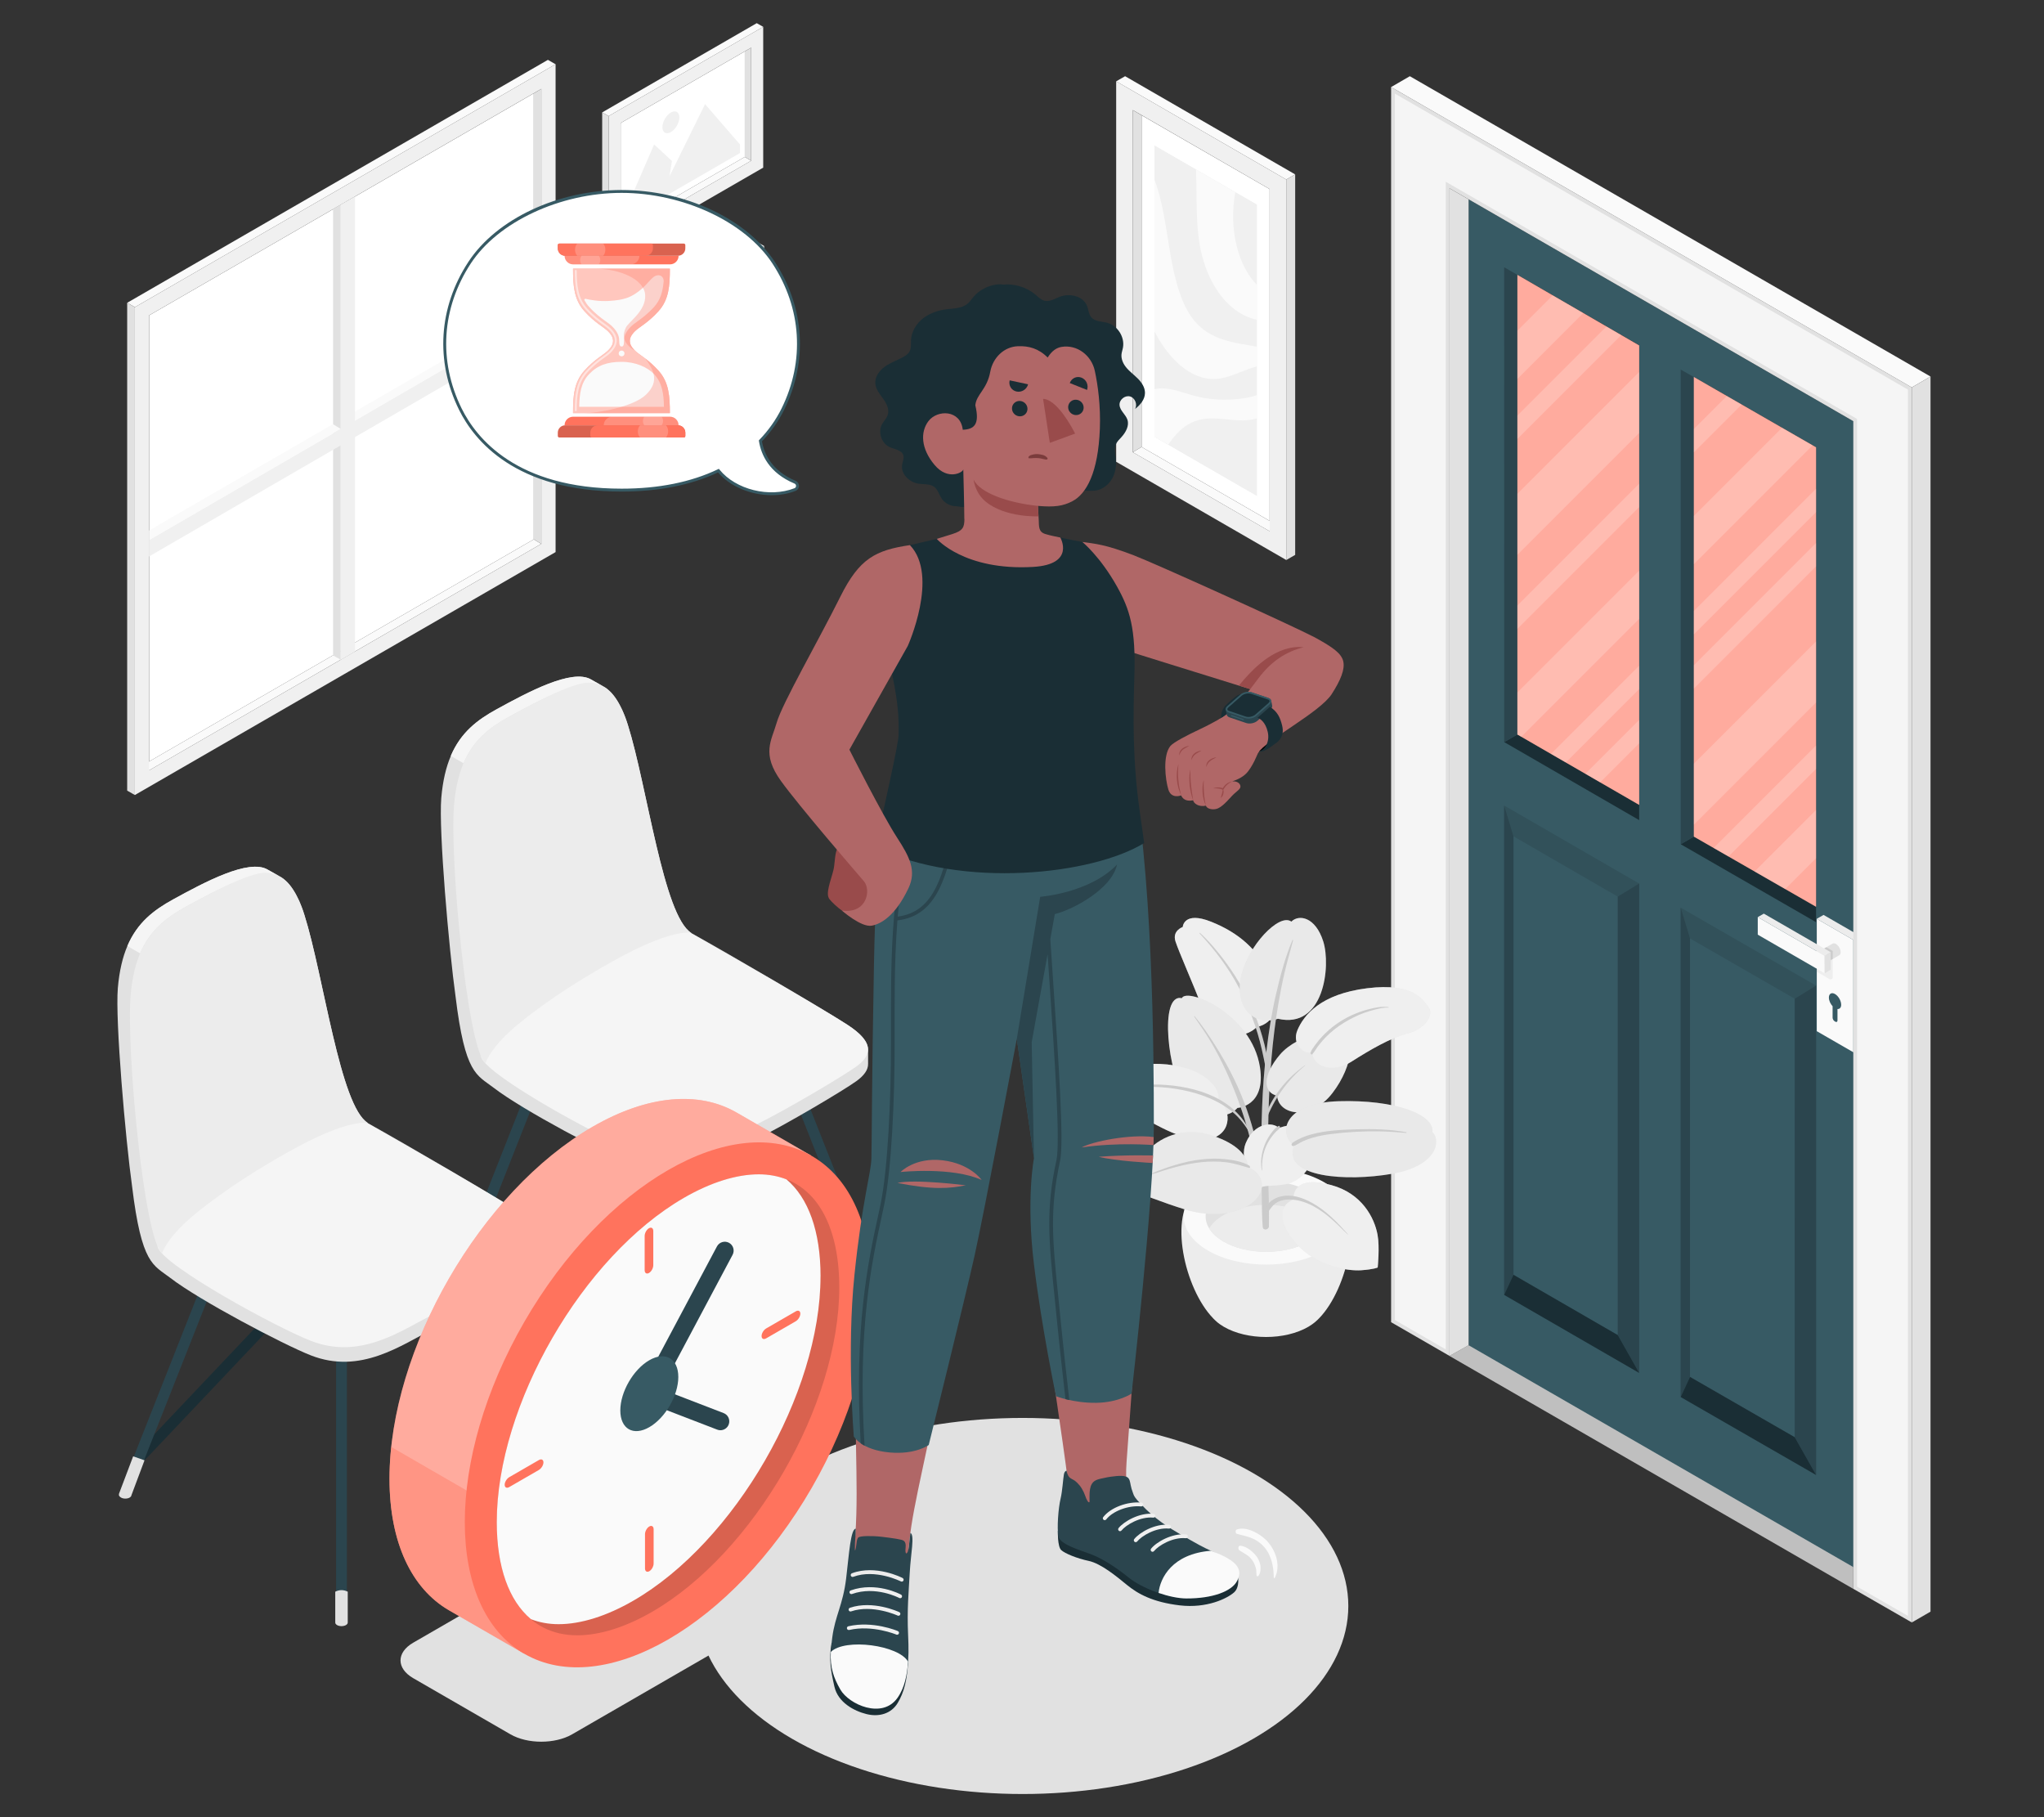 <?xml version="1.0" encoding="UTF-8"?>
<svg id="Layer_2" data-name="Layer 2" xmlns="http://www.w3.org/2000/svg" viewBox="0 0 540 480">
  <rect x="0" y="0" width="540" height="480" fill="#333333" stroke="none"/>
  <defs>
    <style>
      .cls-1, .cls-2, .cls-3, .cls-4, .cls-5, .cls-6, .cls-7, .cls-8, .cls-9, .cls-10, .cls-11, .cls-12, .cls-13, .cls-14, .cls-15, .cls-16, .cls-17, .cls-18, .cls-19, .cls-20, .cls-21, .cls-22, .cls-23, .cls-24, .cls-25, .cls-26 {
        stroke-width: 0px;
      }

      .cls-1, .cls-2, .cls-12, .cls-19, .cls-20, .cls-22, .cls-25 {
        fill: #fff;
      }

      .cls-1, .cls-16 {
        opacity: .4;
      }

      .cls-2 {
        opacity: .45;
      }

      .cls-3, .cls-5, .cls-16 {
        fill: #ff735d;
      }

      .cls-4 {
        fill: #375a64;
      }

      .cls-5 {
        opacity: .3;
      }

      .cls-6 {
        fill: #e1e1e1;
      }

      .cls-7 {
        fill: #ececec;
      }

      .cls-8 {
        opacity: .05;
      }

      .cls-9 {
        fill: #b06767;
      }

      .cls-11 {
        fill: #2b454e;
      }

      .cls-12 {
        opacity: .5;
      }

      .cls-13 {
        fill: #f5f5f5;
      }

      .cls-14 {
        fill: #f0f0f0;
      }

      .cls-15 {
        fill: none;
      }

      .cls-17, .cls-25 {
        opacity: .2;
      }

      .cls-18 {
        fill: #1a2e35;
      }

      .cls-27, .cls-24 {
        opacity: .15;
      }

      .cls-20 {
        opacity: .6;
      }

      .cls-21 {
        fill: #fafafa;
      }

      .cls-22 {
        opacity: .25;
      }

      .cls-23 {
        fill: #994b4b;
      }

      .cls-26 {
        opacity: .1;
      }
    </style>
  </defs>
  <g id="Layer_2-2" data-name="Layer 2">
    <g>
      <g>
        <g id="Window">
          <polygon class="cls-19" points="141.02 142.47 39.39 201.15 39.39 83.31 141.02 24.65 141.02 142.47"/>
          <g>
            <polygon class="cls-21" points="37.39 202.3 39.39 203.49 143.01 143.66 141.02 142.47 37.39 202.3"/>
            <path class="cls-14" d="m146.77,16.97L35.63,81.14v128.86s111.15-64.17,111.15-64.17V16.97Zm-3.76,126.69l-103.63,59.83v-120.18s103.63-59.83,103.63-59.83v120.18Z"/>
            <polygon class="cls-6" points="143.01 143.66 141.02 142.47 141.02 24.65 143.01 23.48 143.01 143.66"/>
            <polygon class="cls-21" points="146.77 16.97 144.75 15.81 33.6 79.98 35.63 81.14 146.77 16.97"/>
            <polygon class="cls-6" points="33.6 79.98 35.63 81.14 35.63 210 33.6 208.84 33.6 79.98"/>
          </g>
          <g>
            <polygon class="cls-21" points="41.04 139.2 41.04 141.54 143.01 82.59 141.02 81.4 41.04 139.2"/>
            <polygon class="cls-6" points="88 55.25 90.02 54.09 90.02 174.28 88 173.12 88 55.25"/>
            <polygon class="cls-14" points="93.78 51.93 90.02 54.09 90.02 174.28 93.78 172.1 93.78 51.93"/>
            <polygon class="cls-14" points="143.01 82.59 143.01 86.93 39.35 147 39.35 142.66 143.01 82.59"/>
            <polygon class="cls-21" points="90.02 113.3 88 112.06 39.39 140.15 39.39 142.66 90.02 113.3"/>
          </g>
        </g>
        <g id="Picture">
          <g id="Frame">
            <polygon class="cls-21" points="162.29 61.36 163.97 62.37 198.45 42.46 196.77 41.45 162.29 61.36"/>
            <polygon class="cls-19" points="196.77 41.45 163.97 60.39 163.97 32.5 196.77 13.57 196.77 41.45"/>
            <path class="cls-14" d="m201.63,7.09l-40.83,23.57v37.19s40.83-23.57,40.83-23.57V7.09Zm-3.17,35.36l-34.48,19.91v-29.87s34.48-19.91,34.48-19.91v29.87Z"/>
            <polygon class="cls-6" points="198.45 42.46 196.77 41.45 196.77 13.57 198.45 12.59 198.45 42.46"/>
            <polygon class="cls-21" points="201.63 7.09 199.92 6.12 159.09 29.69 160.8 30.66 201.63 7.09"/>
            <polygon class="cls-6" points="159.09 29.69 160.8 30.66 160.8 67.86 159.09 66.88 159.09 29.69"/>
          </g>
          <g id="Land">
            <polygon class="cls-14" points="195.49 40.43 165.25 57.89 165.25 55.62 172.81 38.15 177.52 42.52 176.87 46.57 186.27 27.51 195.49 38.16 195.49 40.43"/>
            <path class="cls-14" d="m177.24,29.72c-1.24.71-2.24,2.45-2.24,3.87,0,1.43,1,2,2.24,1.29,1.24-.71,2.24-2.45,2.24-3.87s-1-2-2.24-1.29Z"/>
          </g>
        </g>
        <g id="Picture-2" data-name="Picture">
          <g id="Frame-2" data-name="Frame">
            <polygon class="cls-21" points="162.54 119.26 164.22 120.26 198.7 100.35 197.02 99.35 162.54 119.26"/>
            <polygon class="cls-19" points="197.02 99.35 164.22 118.28 164.22 90.39 197.02 71.46 197.02 99.35"/>
            <path class="cls-14" d="m201.87,64.98l-40.83,23.57v37.19s40.83-23.57,40.83-23.57v-37.19Zm-3.17,35.36l-34.48,19.91v-29.87s34.48-19.91,34.48-19.91v29.87Z"/>
            <polygon class="cls-6" points="198.7 100.35 197.02 99.35 197.02 71.46 198.7 70.48 198.7 100.35"/>
            <polygon class="cls-21" points="201.87 64.98 200.17 64.01 159.34 87.58 161.05 88.56 201.87 64.98"/>
            <polygon class="cls-6" points="159.34 87.58 161.05 88.56 161.05 125.75 159.34 124.77 159.34 87.58"/>
          </g>
          <g id="Land-2" data-name="Land">
            <polygon class="cls-14" points="195.74 98.32 165.5 115.78 165.5 113.51 173.06 96.05 177.77 100.41 177.12 104.46 186.52 85.4 195.74 96.05 195.74 98.32"/>
            <path class="cls-14" d="m177.48,87.62c-1.24.71-2.24,2.45-2.24,3.87,0,1.43,1,2,2.24,1.29,1.24-.71,2.24-2.45,2.24-3.87s-1-2-2.24-1.29Z"/>
          </g>
        </g>
        <g id="Picture-3" data-name="Picture">
          <g id="Frame-3" data-name="Frame">
            <polygon class="cls-21" points="337.75 138.94 335.42 140.33 299.26 119.45 301.59 118.06 337.75 138.94"/>
            <polygon class="cls-19" points="301.59 118.06 335.42 137.59 335.42 49.95 301.59 30.44 301.59 118.06"/>
            <path class="cls-14" d="m294.88,121.98l44.93,25.94V47.42s-44.93-25.94-44.93-25.94v100.5Zm4.39-92.91l36.16,20.88v90.38s-36.16-20.88-36.16-20.88V29.08Z"/>
            <polygon class="cls-6" points="299.26 119.45 301.59 118.06 301.59 30.44 299.26 29.08 299.26 119.45"/>
            <polygon class="cls-21" points="294.88 21.48 297.24 20.13 342.17 46.07 339.81 47.42 294.88 21.48"/>
            <polygon class="cls-6" points="342.17 46.07 339.81 47.42 339.81 147.93 342.17 146.57 342.17 46.07"/>
          </g>
          <g id="Land-3" data-name="Land">
            <polygon class="cls-14" points="304.99 115.35 332.04 130.96 332.04 54.06 304.99 38.45 304.99 115.35"/>
          </g>
          <g>
            <g id="Land-4" data-name="Land">
              <polygon class="cls-14" points="304.99 115.35 332.04 130.96 332.04 54.06 304.99 38.45 304.99 115.35"/>
            </g>
            <path class="cls-21" d="m332.04,104.36c-1.28.46-2.58.73-3.87.9-4.5.63-8.94.34-13.17-.85-3.27-.92-6.54-2.35-10.01-1.63v12.56l3.66,2.11c1.46-2.2,3.14-4.04,5.02-5.21,5.21-3.24,10.56-.81,15.91-1.26.81-.07,1.63-.23,2.45-.43v-6.21Z"/>
            <path class="cls-21" d="m332.04,91.57c-6.05-1.06-12.26-1.66-16.58-6.93-3.48-4.25-5.12-10.91-6.27-17.56-1.15-6.65-1.93-13.61-4.13-19.46-.02-.06-.05-.11-.07-.17v40.08c.34.64.68,1.28,1.04,1.89,3.97,6.7,9.83,11.67,16.51,10.52,3.14-.54,6.39-2.39,9.5-3.14v-5.24Z"/>
            <path class="cls-21" d="m332.04,75.23c-4.64-4.69-7.12-13.45-5.99-22.45.08-.67.19-1.33.31-2l-10.4-6.01c.04.97.07,1.93.09,2.9.11,5.64-.03,11.41.85,16.72,1.48,8.9,5.93,16.02,11.85,18.93,1.06.52,2.16.9,3.29,1.15v-9.24Z"/>
          </g>
        </g>
        <g id="Door">
          <g id="Interior">
            <polygon class="cls-6" points="382.95 358.17 489.61 419.68 489.61 298.34 382.95 358.17"/>
          </g>
          <g id="Interior-2" data-name="Interior" class="cls-27">
            <polygon class="cls-10" points="382.95 358.17 489.61 419.68 489.61 298.34 382.95 358.17"/>
          </g>
          <g id="Door-2" data-name="Door">
            <g id="Door-3" data-name="Door">
              <path class="cls-4" d="m387.99,52.65v302.69l106.67,61.5V114.17l-106.67-61.51Zm45.06,159.9l-32.17-18.6v-121.35l32.18,18.6v121.35Zm46.73,26.96l-32.28-18.58v-121.35l32.28,18.58v121.35Z"/>
              <g>
                <polygon class="cls-18" points="447.51 220.98 444.02 223 479.79 243.59 479.78 239.51 447.51 220.98"/>
                <polygon class="cls-18" points="400.88 194.01 397.39 196.02 433.05 216.63 436.54 214.61 400.88 194.01"/>
                <polygon class="cls-11" points="400.88 194.01 400.88 72.61 397.38 70.59 397.39 196.02 400.88 194.01"/>
                <polygon class="cls-4" points="444.02 223 433.05 216.63 433.05 91.25 444.02 97.62 444.02 223"/>
                <polygon class="cls-11" points="444.02 223 447.51 220.98 447.5 99.59 444.02 97.62 444.02 223"/>
                <g>
                  <polygon class="cls-26" points="444.02 239.75 479.79 260.34 479.79 389.61 444.02 369.02 444.02 239.75"/>
                  <polygon class="cls-4" points="446.48 247.89 474.15 263.81 474.14 379.63 446.48 363.71 446.48 247.89"/>
                  <polygon class="cls-11" points="479.79 260.34 474.15 263.81 474.14 379.63 479.79 389.61 479.79 260.34"/>
                  <polygon class="cls-11" points="444.02 239.75 446.48 247.89 446.48 363.71 444.02 369.02 444.02 239.75"/>
                  <polygon class="cls-18" points="444.02 369.02 446.48 363.71 474.14 379.63 479.79 389.61 444.02 369.02"/>
                </g>
                <g>
                  <polygon class="cls-26" points="397.38 212.77 433.05 233.38 433.05 362.65 397.38 342.04 397.38 212.77"/>
                  <polygon class="cls-4" points="399.84 220.91 427.4 236.84 427.4 352.66 399.84 336.73 399.84 220.91"/>
                  <polygon class="cls-11" points="433.05 233.38 427.4 236.84 427.4 352.66 433.05 362.65 433.05 233.38"/>
                  <polygon class="cls-11" points="397.38 212.77 399.84 220.91 399.84 336.73 397.38 342.04 397.38 212.77"/>
                  <polygon class="cls-18" points="397.38 342.04 399.84 336.73 427.4 352.66 433.05 362.65 397.38 342.04"/>
                </g>
              </g>
              <g id="Latch">
                <polygon class="cls-6" points="491.4 247.23 489.61 248.27 489.61 277.94 491.4 276.91 491.4 247.23"/>
                <polygon class="cls-21" points="489.61 248.27 479.97 242.7 479.97 272.38 489.61 277.94 489.61 248.27"/>
                <path class="cls-8" d="m479.97,250.87l4.22,2.44v4.82c0,.44-.48.72-.86.5l-3.35-1.94v-5.82Z"/>
                <polygon class="cls-7" points="479.97 242.7 481.76 241.67 491.4 247.23 489.61 248.27 479.97 242.7"/>
                <g>
                  <path class="cls-6" d="m485.92,252.31l-4.42,2.55-1.77-3.06,4.42-2.55h0c.23-.13.54-.11.88.09.69.4,1.25,1.37,1.25,2.17,0,.4-.14.68-.37.81Z"/>
                  <polygon class="cls-26" points="484.19 253.3 482.58 254.23 482.58 252.12 480.87 251.13 482.48 250.2 484.19 251.19 484.19 253.3"/>
                  <g>
                    <polygon class="cls-21" points="482.05 252.45 482.05 257.09 464.38 246.89 464.38 242.25 482.05 252.45"/>
                    <polygon class="cls-6" points="482.05 252.45 483.66 251.53 483.66 256.16 482.05 257.09 482.05 252.45"/>
                    <polygon class="cls-7" points="464.38 242.25 465.98 241.33 483.66 251.53 482.05 252.45 464.38 242.25"/>
                  </g>
                </g>
                <path class="cls-4" d="m486.41,265.38c0-1.04-.73-2.29-1.62-2.81-.9-.52-1.62-.1-1.62.94,0,.77.4,1.66.98,2.28v3.03c0,.35.25.78.55.95l.19.11c.3.18.55.03.55-.32v-3.03c.58.04.98-.38.98-1.15Z"/>
              </g>
              <g>
                <g>
                  <polygon class="cls-3" points="400.88 72.61 433.05 91.25 433.05 212.6 400.88 194.01 400.88 72.61"/>
                  <polygon class="cls-1" points="400.88 72.61 433.05 91.25 433.05 212.6 400.88 194.01 400.88 72.61"/>
                </g>
                <g>
                  <polygon class="cls-3" points="447.5 99.59 479.78 118.16 479.78 239.51 447.5 220.98 447.5 99.59"/>
                  <polygon class="cls-1" points="447.5 99.59 479.78 118.16 479.78 239.51 447.5 220.98 447.5 99.59"/>
                </g>
                <path class="cls-25" d="m424.41,86.24l-23.53,23.53v6.18l27.44-27.44-3.91-2.27Zm-14.2-8.22l-9.33,9.33v12.74l17.4-17.4-8.07-4.67Zm12.54,128.63l10.3-10.3v-6.18l-14.22,14.22,3.92,2.26Zm24.76-107.06v.33l.21-.21-.21-.12Zm-33.83,101.81l19.37-19.37v-6.18l-23.29,23.29,3.92,2.26Zm42.53-96.8l-8.71,8.71v6.18l12.63-12.63-3.92-2.26Zm14.58,8.39l-23.29,23.29v12.74l31.38-31.38-8.09-4.65Zm-69.91,33.55l32.17-32.17v-16.11s-32.17,32.17-32.17,32.17v16.11Zm46.62,71.29l32.28-32.28v-16.11l-32.28,32.28v16.11Zm9.15,8.41l23.13-23.13v-6.18l-27.06,27.06,3.93,2.25Zm-9.15-44.35l32.28-32.28v-6.18l-32.28,32.28v6.18Zm-46.62,12.12l1.04.6,31.13-31.13v-12.74l-32.17,32.17v11.11Zm70.76,40.83l8.14-8.14v-12.74l-16.24,16.24,8.1,4.65Zm-70.76-68.73l32.17-32.17v-6.18s-32.17,32.17-32.17,32.17v6.18Zm46.62-4.72v6.18l32.28-32.28v-6.18l-32.28,32.28Z"/>
              </g>
            </g>
            <polygon class="cls-18" points="499.73 413.91 494.65 416.84 494.66 114.17 499.73 111.23 499.73 413.91"/>
            <polygon class="cls-11" points="393.07 49.72 499.73 111.23 494.66 114.17 387.99 52.65 393.07 49.72"/>
          </g>
          <g id="Casing">
            <polygon class="cls-6" points="387.99 355.34 382.95 358.17 382.95 49.74 387.99 52.65 387.99 355.34"/>
            <g>
              <polygon class="cls-13" points="490.11 419.4 490.11 110.96 382.45 48.87 382.45 357.3 368.01 348.97 368.01 23.87 504.57 102.63 504.56 427.7 490.11 419.4"/>
              <path class="cls-6" d="m368.51,24.73l135.55,78.18v323.92s-13.45-7.73-13.45-7.73V110.67l-.5-.29-106.66-61.51-1.5-.86v308.43s-13.44-7.76-13.44-7.76V24.73m-1-1.73v326.25l15.44,8.91V49.74s106.67,61.51,106.67,61.51v308.43l15.45,8.88V102.34S367.51,23,367.51,23h0Z"/>
            </g>
            <polygon class="cls-21" points="367.51 23 505.07 102.34 510.02 99.46 372.46 20.13 367.51 23"/>
            <polygon class="cls-6" points="505.07 428.57 505.07 102.34 510.02 99.46 510.02 425.71 505.07 428.57"/>
          </g>
        </g>
        <g id="Plant">
          <g id="Pot">
            <path class="cls-7" d="m320.46,348.18c-7.51-7.75-11.92-27.23-4.6-33.38h37.27c7.32,6.14,2.92,25.61-4.59,33.37-.06.07-.14.14-.21.21-.09.09-.17.17-.26.26-.21.21-.44.41-.68.61-.06.05-.12.09-.18.14-.18.15-.37.29-.57.43-.32.23-.64.44-.97.63-6.18,3.61-16.19,3.61-22.37,0h0c-.33-.19-.66-.4-.98-.63-.19-.13-.36-.27-.53-.4-.07-.06-.15-.11-.22-.18-.23-.19-.45-.39-.65-.59-.1-.1-.2-.2-.3-.3-.06-.06-.12-.12-.17-.18Z"/>
            <path class="cls-21" d="m349.9,312.33c8.5,4.97,8.5,13.01,0,17.98-8.5,4.97-22.29,4.97-30.8,0-8.5-4.96-8.5-13.01,0-17.98,8.5-4.97,22.29-4.97,30.8,0Z"/>
            <path class="cls-6" d="m345.81,314.72c6.25,3.65,6.25,9.56,0,13.2-6.24,3.65-16.37,3.65-22.62,0-6.24-3.65-6.24-9.56,0-13.2,6.24-3.65,16.37-3.65,22.61,0Z"/>
            <path class="cls-7" d="m323.2,320.99c6.24-3.65,16.37-3.65,22.61,0,1.73,1.01,2.97,2.2,3.74,3.47-.77,1.27-2.01,2.46-3.74,3.47-6.24,3.65-16.37,3.65-22.61,0-1.73-1.01-2.97-2.2-3.74-3.47.77-1.27,2.01-2.46,3.74-3.47Z"/>
          </g>
          <g>
            <g>
              <path class="cls-6" d="m332,271.28c-2.86,3.09-10.79,3.95-14.08-4.42-3.08-7.84-6.41-15.28-7.36-18.16-.95-2.88,1.9-3.83,1.9-3.83,0,0,.23-4.31,7.53-1.39,7.23,2.89,12.45,7.35,15.64,14.52,3.14,7.06,1.26,12.31-3.62,13.27Z"/>
              <path class="cls-2" d="m332,271.28c-2.86,3.09-10.79,3.95-14.08-4.42-3.08-7.84-6.41-15.28-7.36-18.16-.95-2.88,1.9-3.83,1.9-3.83,0,0,.23-4.31,7.53-1.39,7.23,2.89,12.45,7.35,15.64,14.52,3.14,7.06,1.26,12.31-3.62,13.27Z"/>
            </g>
            <g>
              <path class="cls-6" d="m335.16,282.34c-.14-1.46-.33-2.92-.63-4.36-.6-2.86-1.42-5.67-2.42-8.41-2.05-5.59-4.91-10.84-8.46-15.62-2-2.69-4.18-5.28-6.65-7.54-.08-.07-.13.1-.08.15,4.07,4.38,7.64,9.08,10.42,14.39,2.7,5.16,4.74,10.63,6.03,16.32.36,1.59.7,3.19.99,4.79.3,1.63.47,3.27.74,4.9.03.16.28.26.29.04.09-1.54-.07-3.12-.22-4.66Z"/>
              <path class="cls-26" d="m335.16,282.34c-.14-1.46-.33-2.92-.63-4.36-.6-2.86-1.42-5.67-2.42-8.41-2.05-5.59-4.91-10.84-8.46-15.62-2-2.69-4.18-5.28-6.65-7.54-.08-.07-.13.1-.08.15,4.07,4.38,7.64,9.08,10.42,14.39,2.7,5.16,4.74,10.63,6.03,16.32.36,1.59.7,3.19.99,4.79.3,1.63.47,3.27.74,4.9.03.16.28.26.29.04.09-1.54-.07-3.12-.22-4.66Z"/>
            </g>
            <g>
              <path class="cls-6" d="m337.6,269.11c-6.56,2.03-11.43-3.09-9.74-11.12,1.69-8.03,10.12-16.94,13.3-14.55,1.99-1.99,6.37-1.27,8.43,5.24,2.06,6.52.19,23.26-11.99,20.42Z"/>
              <path class="cls-22" d="m337.6,269.11c-6.56,2.03-11.43-3.09-9.74-11.12,1.69-8.03,10.12-16.94,13.3-14.55,1.99-1.99,6.37-1.27,8.43,5.24,2.06,6.52.19,23.26-11.99,20.42Z"/>
            </g>
            <g>
              <path class="cls-6" d="m341.44,248.33c-1.95,4.61-3.23,9.56-4.36,14.42-1.16,4.98-1.92,10.03-2.53,15.1-1.18,9.81-1.38,19.73-1.31,29.6.02,2.73.06,5.46.11,8.19.05,2.81,0,5.65.25,8.45.09,1.07,1.62.79,1.64-.2.1-4.92-.17-9.85-.22-14.77-.05-4.86-.03-9.72.09-14.59.25-9.9.97-19.8,2.65-29.56.47-2.72.99-5.44,1.62-8.13.67-2.83,1.49-5.62,2.23-8.42.03-.11-.1-.26-.16-.11Z"/>
              <path class="cls-26" d="m341.44,248.33c-1.95,4.61-3.23,9.56-4.36,14.42-1.16,4.98-1.92,10.03-2.53,15.1-1.18,9.81-1.38,19.73-1.31,29.6.02,2.73.06,5.46.11,8.19.05,2.81,0,5.65.25,8.45.09,1.07,1.62.79,1.64-.2.1-4.92-.17-9.85-.22-14.77-.05-4.86-.03-9.72.09-14.59.25-9.9.97-19.8,2.65-29.56.47-2.72.99-5.44,1.62-8.13.67-2.83,1.49-5.62,2.23-8.42.03-.11-.1-.26-.16-.11Z"/>
            </g>
            <g>
              <path class="cls-6" d="m326.92,292.66c-2.87,3.24-9.43,2.96-13.84-2.83-4.4-5.79-7.05-27.55-.85-26.17,1.31-2.91,18.44,4.07,20.64,18.27,1.6,10.32-5.95,10.72-5.95,10.72Z"/>
              <path class="cls-22" d="m326.92,292.66c-2.87,3.24-9.43,2.96-13.84-2.83-4.4-5.79-7.05-27.55-.85-26.17,1.31-2.91,18.44,4.07,20.64,18.27,1.6,10.32-5.95,10.72-5.95,10.72Z"/>
            </g>
            <g>
              <path class="cls-6" d="m332.05,302.94c-.18-1.35-.49-2.66-.84-3.97-.72-2.67-1.57-5.29-2.55-7.87-2-5.28-4.63-10.25-7.65-15.02-1.67-2.64-3.43-5.27-5.43-7.67-.06-.07-.11.08-.08.13,1.53,2.23,3.08,4.43,4.46,6.77,1.43,2.41,2.7,4.92,3.88,7.46,2.27,4.9,4.17,9.96,5.65,15.15.42,1.47.76,2.97,1.2,4.44.45,1.53,1.02,3.02,1.41,4.57.06.22.34.31.31,0-.13-1.33-.18-2.66-.36-3.99Z"/>
              <path class="cls-26" d="m332.05,302.94c-.18-1.35-.49-2.66-.84-3.97-.72-2.67-1.57-5.29-2.55-7.87-2-5.28-4.63-10.25-7.65-15.02-1.67-2.64-3.43-5.27-5.43-7.67-.06-.07-.11.08-.08.13,1.53,2.23,3.08,4.43,4.46,6.77,1.43,2.41,2.7,4.92,3.88,7.46,2.27,4.9,4.17,9.96,5.65,15.15.42,1.47.76,2.97,1.2,4.44.45,1.53,1.02,3.02,1.41,4.57.06.22.34.31.31,0-.13-1.33-.18-2.66-.36-3.99Z"/>
            </g>
            <g>
              <path class="cls-6" d="m337.41,289.44c-3.75-.85-3.94-5.36.75-10.88,4.68-5.53,16.49-7.93,17.05-5.61,2.62,0,2.62,8.22-3.19,15.77-5.81,7.55-14.27,5.79-14.62.72Z"/>
              <path class="cls-22" d="m337.41,289.44c-3.75-.85-3.94-5.36.75-10.88,4.68-5.53,16.49-7.93,17.05-5.61,2.62,0,2.62,8.22-3.19,15.77-5.81,7.55-14.27,5.79-14.62.72Z"/>
            </g>
            <g>
              <path class="cls-6" d="m344.75,281.4c-2.46,1.76-4.63,3.76-6.49,6.16-1.84,2.38-3.29,5.03-4.36,7.84-.12.32.43.79.57.44,2.09-5.52,5.72-10.64,10.31-14.37.03-.02.03-.11-.02-.08Z"/>
              <path class="cls-26" d="m344.75,281.4c-2.46,1.76-4.63,3.76-6.49,6.16-1.84,2.38-3.29,5.03-4.36,7.84-.12.32.43.79.57.44,2.09-5.52,5.72-10.64,10.31-14.37.03-.02.03-.11-.02-.08Z"/>
            </g>
            <g>
              <path class="cls-6" d="m341.69,316.86c-5.19,2.1-2.97,8.28,2.1,12.98,5.07,4.7,12.32,5.93,15.8,5.69,3.49-.25,4.38-.73,4.38-.73,0,0,.56-5.35-.03-8.59-.82-4.57-4.16-10.99-12.24-13.18-8.07-2.19-10.02.74-10.02,3.83Z"/>
              <path class="cls-2" d="m341.69,316.86c-5.19,2.1-2.97,8.28,2.1,12.98,5.07,4.7,12.32,5.93,15.8,5.69,3.49-.25,4.38-.73,4.38-.73,0,0,.56-5.35-.03-8.59-.82-4.57-4.16-10.99-12.24-13.18-8.07-2.19-10.02.74-10.02,3.83Z"/>
            </g>
            <g>
              <path class="cls-6" d="m356.07,325.99c-2.41-2.69-4.92-5.36-7.95-7.36-2.96-1.95-6.9-3.61-10.44-2.39-1.37.47-3.51,1.84-3.25,3.54.03.17.33.59.53.36.64-.73,1.09-1.58,1.87-2.18.81-.62,1.78-.94,2.79-1.06,2.47-.29,5.1.5,7.28,1.66,3.51,1.86,6.34,4.75,9.14,7.52.03.03.06-.06.04-.08Z"/>
              <path class="cls-26" d="m356.07,325.99c-2.41-2.69-4.92-5.36-7.95-7.36-2.96-1.95-6.9-3.61-10.44-2.39-1.37.47-3.51,1.84-3.25,3.54.03.17.33.59.53.36.64-.73,1.09-1.58,1.87-2.18.81-.62,1.78-.94,2.79-1.06,2.47-.29,5.1.5,7.28,1.66,3.51,1.86,6.34,4.75,9.14,7.52.03.03.06-.06.04-.08Z"/>
            </g>
            <g>
              <path class="cls-6" d="m321.92,290.28c.49-2.37-2.92-8.03-13.56-9.11-10.65-1.09-18.62,3.43-20.23,5.49-1.61,2.06-2.42,4.23-.49,4.77,1.93.54,8.58,1.19,12.95,3.2,4.37,2.01,13.24,7.95,19.3,6.18,6.06-1.77,5.04-8.19,2.03-10.54Z"/>
              <path class="cls-2" d="m321.92,290.28c.49-2.37-2.92-8.03-13.56-9.11-10.65-1.09-18.62,3.43-20.23,5.49-1.61,2.06-2.42,4.23-.49,4.77,1.93.54,8.58,1.19,12.95,3.2,4.37,2.01,13.24,7.95,19.3,6.18,6.06-1.77,5.04-8.19,2.03-10.54Z"/>
            </g>
            <g>
              <path class="cls-6" d="m330.02,298.52c-4.49-9.27-16.06-12.1-25.52-12.05-3.13.02-6.19.41-9.22,1.2-.04.01-.05.12,0,.11,5.07-.8,10.33-.98,15.41-.16,5.02.82,9.95,2.38,14.08,5.43,2.03,1.5,3.75,3.48,5.04,5.65.13.23.31.01.21-.18Z"/>
              <path class="cls-26" d="m330.02,298.52c-4.49-9.27-16.06-12.1-25.52-12.05-3.13.02-6.19.41-9.22,1.2-.04.01-.05.12,0,.11,5.07-.8,10.33-.98,15.41-.16,5.02.82,9.95,2.38,14.08,5.43,2.03,1.5,3.75,3.48,5.04,5.65.13.23.31.01.21-.18Z"/>
            </g>
            <g>
              <path class="cls-6" d="m346.72,277.85c-.14,3.72,5.1,5.88,10.17,2.67,5.07-3.22,10.39-6.35,15.08-7.57,4.7-1.21,6.92-5.05,5.44-6.9-1.48-1.85-3.84-6.53-16.2-5.01-12.35,1.53-16.73,7.09-18.42,11.02-1.69,3.93,2.06,6.86,3.92,5.79Z"/>
              <path class="cls-2" d="m346.72,277.85c-.14,3.72,5.1,5.88,10.17,2.67,5.07-3.22,10.39-6.35,15.08-7.57,4.7-1.21,6.92-5.05,5.44-6.9-1.48-1.85-3.84-6.53-16.2-5.01-12.35,1.53-16.73,7.09-18.42,11.02-1.69,3.93,2.06,6.86,3.92,5.79Z"/>
            </g>
            <g>
              <path class="cls-6" d="m366.83,266.04c-1.74-.27-3.61.12-5.3.56-1.56.4-3.07.95-4.53,1.62-2.9,1.34-5.54,3.26-7.72,5.59-.62.66-1.21,1.36-1.74,2.1-.48.66-1.05,1.38-1.32,2.16-.08.25.27.64.49.39.61-.71,1.07-1.57,1.64-2.31.62-.8,1.28-1.56,1.99-2.28,1.43-1.44,3.03-2.69,4.76-3.75,1.68-1.02,3.43-1.9,5.27-2.57,1.01-.37,2.03-.66,3.07-.92,1.11-.28,2.21-.55,3.36-.47.06,0,.09-.13.03-.14Z"/>
              <path class="cls-26" d="m366.83,266.04c-1.74-.27-3.61.12-5.3.56-1.56.4-3.07.95-4.53,1.62-2.9,1.34-5.54,3.26-7.72,5.59-.62.66-1.21,1.36-1.74,2.1-.48.66-1.05,1.38-1.32,2.16-.08.25.27.64.49.39.61-.71,1.07-1.57,1.64-2.31.62-.8,1.28-1.56,1.99-2.28,1.43-1.44,3.03-2.69,4.76-3.75,1.68-1.02,3.43-1.9,5.27-2.57,1.01-.37,2.03-.66,3.07-.92,1.11-.28,2.21-.55,3.36-.47.06,0,.09-.13.03-.14Z"/>
            </g>
            <g>
              <path class="cls-6" d="m337.86,297.95c-1.73-1.73-6.43-1.33-8.65,3.79-2.23,5.12,2.44,10.71,2.97,12.29,2.15-1.24,3.82-.5,7.59-1.24,3.78-.74,7.49-4.72,7.24-9.41-.25-4.68-2.23-7.77-9.15-5.43Z"/>
              <path class="cls-2" d="m337.86,297.95c-1.73-1.73-6.43-1.33-8.65,3.79-2.23,5.12,2.44,10.71,2.97,12.29,2.15-1.24,3.82-.5,7.59-1.24,3.78-.74,7.49-4.72,7.24-9.41-.25-4.68-2.23-7.77-9.15-5.43Z"/>
            </g>
            <g>
              <path class="cls-6" d="m337.79,297.43c-.93.45-1.72,1.54-2.29,2.37-.61.89-1.11,1.86-1.49,2.87-.76,2.06-1.08,4.34-.65,6.51.02.08.08,0,.08-.05-.14-2.21.18-4.41,1.09-6.44.42-.92.94-1.79,1.56-2.59.33-.42.67-.83,1.04-1.21.32-.32.75-.6.99-.99.12-.2-.08-.62-.34-.49Z"/>
              <path class="cls-26" d="m337.79,297.43c-.93.45-1.72,1.54-2.29,2.37-.61.89-1.11,1.86-1.49,2.87-.76,2.06-1.08,4.34-.65,6.51.02.08.08,0,.08-.05-.14-2.21.18-4.41,1.09-6.44.42-.92.94-1.79,1.56-2.59.33-.42.67-.83,1.04-1.21.32-.32.75-.6.99-.99.12-.2-.08-.62-.34-.49Z"/>
            </g>
            <g>
              <path class="cls-6" d="m329.71,308.31c-.16-3.81-4.28-6.82-10.16-8.57-5.87-1.75-12.22-.27-16.5,4.39-4.28,4.66-6.51,8.62-4.76,9.74,1.75,1.11,9.52,3.97,14.6,5.55,5.08,1.59,11.74,2.06,16.82-.95,5.08-3.01,4.76-8.25,0-10.16Z"/>
              <path class="cls-22" d="m329.71,308.31c-.16-3.81-4.28-6.82-10.16-8.57-5.87-1.75-12.22-.27-16.5,4.39-4.28,4.66-6.51,8.62-4.76,9.74,1.75,1.11,9.52,3.97,14.6,5.55,5.08,1.59,11.74,2.06,16.82-.95,5.08-3.01,4.76-8.25,0-10.16Z"/>
            </g>
            <g>
              <path class="cls-6" d="m330.04,307.89c-1.88-1.09-4.24-1.49-6.38-1.7-2.12-.22-4.27-.17-6.39.08-2.24.26-4.45.76-6.62,1.4-1.13.33-2.25.7-3.36,1.11-1.03.38-2.11.74-3.07,1.26-.04.02-.06.15,0,.13,1.08-.22,2.13-.64,3.18-.97,1.13-.35,2.27-.68,3.42-.98,2.14-.56,4.32-1,6.52-1.23,2.2-.23,4.43-.25,6.63.02,2.07.26,4.01.9,6.01,1.47.41.12.29-.46.06-.59Z"/>
              <path class="cls-26" d="m330.04,307.89c-1.88-1.09-4.24-1.49-6.38-1.7-2.12-.22-4.27-.17-6.39.08-2.24.26-4.45.76-6.62,1.4-1.13.33-2.25.7-3.36,1.11-1.03.38-2.11.74-3.07,1.26-.04.02-.06.15,0,.13,1.08-.22,2.13-.64,3.18-.97,1.13-.35,2.27-.68,3.42-.98,2.14-.56,4.32-1,6.52-1.23,2.2-.23,4.43-.25,6.63.02,2.07.26,4.01.9,6.01,1.47.41.12.29-.46.06-.59Z"/>
            </g>
            <g>
              <path class="cls-6" d="m341.83,302.64c-4.2-3.33-2.8-11.33,11.89-11.76,14.69-.43,25.18,3.4,24.71,8.13,2.36,2.36,1.17,8.99-10.72,11.05-11.89,2.07-28.91,1.04-25.88-7.42Z"/>
              <path class="cls-22" d="m341.83,302.64c-4.2-3.33-2.8-11.33,11.89-11.76,14.69-.43,25.18,3.4,24.71,8.13,2.36,2.36,1.17,8.99-10.72,11.05-11.89,2.07-28.91,1.04-25.88-7.42Z"/>
            </g>
            <g>
              <path class="cls-6" d="m371.52,299.07c-4.3-.79-8.76-.89-13.12-.77-4.03.11-8.21.3-12.11,1.39-1.01.28-2,.64-2.95,1.1-.44.21-.87.44-1.29.69-.33.2-.71.38-.83.77-.07.24.2.52.44.47.89-.21,1.73-.9,2.57-1.27.82-.37,1.68-.67,2.54-.93,1.66-.49,3.38-.79,5.1-1,4.1-.51,8.26-.74,12.4-.68,2.41.03,4.82.22,7.23.41.07,0,.1-.16.03-.17Z"/>
              <path class="cls-26" d="m371.52,299.07c-4.3-.79-8.76-.89-13.12-.77-4.03.11-8.21.3-12.11,1.39-1.01.28-2,.64-2.95,1.1-.44.21-.87.44-1.29.69-.33.2-.71.38-.83.77-.07.24.2.52.44.47.89-.21,1.73-.9,2.57-1.27.82-.37,1.68-.67,2.54-.93,1.66-.49,3.38-.79,5.1-1,4.1-.51,8.26-.74,12.4-.68,2.41.03,4.82.22,7.23.41.07,0,.1-.16.03-.17Z"/>
            </g>
          </g>
        </g>
        <g id="Chair">
          <g>
            <path class="cls-18" d="m229.26,336.67c-.38,0-.76-.15-1.04-.45l-52.56-55.62-52.46,55.38c-.54.58-1.45.6-2.02.05-.58-.54-.6-1.45-.05-2.02l53.5-56.48c.27-.29.65-.45,1.04-.45h0c.39,0,.77.16,1.04.45l53.6,56.72c.54.58.52,1.48-.06,2.02-.28.26-.63.39-.98.39Z"/>
            <path class="cls-11" d="m175.66,378.79c-.79,0-1.43-.64-1.43-1.43v-92.11c0-.79.64-1.43,1.43-1.43s1.43.64,1.43,1.43v92.11c0,.79-.64,1.43-1.43,1.43Z"/>
            <path class="cls-11" d="m232.65,345.26c-.57,0-1.11-.34-1.33-.91l-28.24-71.49c-.29-.74.07-1.57.81-1.86.73-.29,1.57.07,1.86.81l28.24,71.49c.29.74-.07,1.57-.81,1.86-.17.07-.35.1-.53.1Z"/>
            <path class="cls-11" d="m118.68,345.26c-.17,0-.35-.03-.53-.1-.74-.29-1.1-1.12-.81-1.86l28.24-71.49c.29-.74,1.12-1.1,1.86-.81.74.29,1.1,1.12.81,1.86l-28.24,71.49c-.22.56-.76.91-1.33.91Z"/>
            <path class="cls-6" d="m230.71,334.47l3.73,9.85c.02.08.03.17.03.25,0,.06,0,.12,0,.18-.03.2-.29.46-.56.62-.63.36-1.65.36-2.27,0-.23-.13-.38-.3-.44-.46,0,0,0-.01,0-.02l-.03-.13-3.46-9.24,3.01-1.05Z"/>
            <path class="cls-6" d="m120.62,334.47l-3.73,9.85c-.02.08-.03.17-.03.25,0,.06,0,.12,0,.18.03.2.29.46.56.62.63.36,1.65.36,2.27,0,.23-.13.38-.3.44-.46,0,0,0-.01,0-.02l.03-.13,3.46-9.24-3.01-1.05Z"/>
            <path class="cls-6" d="m177.32,370.22v8.15c0,.24-.16.49-.48.67-.65.37-1.69.37-2.34,0-.32-.19-.48-.43-.48-.67v-8.15c1.1-.55,2.2-.55,3.3,0Z"/>
          </g>
          <g id="Chair-2" data-name="Chair">
            <path class="cls-6" d="m229.32,277.21c0-1.99-1.76-4.13-5.46-6.53-6.84-4.44-31.56-18.85-41.13-24.16-.01-.07-.08-.08-.08-.08-7.37-4.47-11.68-38.79-16.78-54.97-.05-.15-.41-1.39-1.07-2.98-.03-.07-.06-.14-.09-.22-.09-.22-.19-.43-.29-.66-.05-.11-.1-.22-.15-.33h0c-.83-1.74-1.96-3.65-3.41-4.92-.12-.11-.7-.67-1.67-1.17-.83-.47-2.57-1.44-3-1.69-5.01-3-16.83,3.38-25.01,7.87-5.09,2.79-9.43,6.11-12.07,12.29h0c-1.27,2.96-2.14,6.59-2.53,11.13-.72,8.53,2.04,40.06,3.77,52.41h0c2.51,20.63,5.58,20.67,10.06,24.12,7.69,5.94,29.81,17.59,37.12,20.47,13.24,5.21,24.06-2.82,32.14-6.81,8.06-3.98,23.23-12.98,26.63-15.44,2.01-1.47,3.06-2.95,3.04-4.52,0-.62,0-3.15,0-3.81Z"/>
            <path class="cls-13" d="m199.64,297.14c8.07-3.98,23.24-12.98,26.63-15.45,4.59-3.33,4.17-6.74-2.41-11.01-9.14-5.93-46.39-27.07-46.39-27.07,0,0-52.35,30.58-50.33,35.71,2.03,5.13,31.18,21.01,40.36,24.62,13.25,5.21,24.07-2.82,32.14-6.81Z"/>
            <path class="cls-13" d="m159.18,181.2c-4.96-2.6-16.66,3.72-24.63,8.09-5.1,2.8-9.45,6.11-12.1,12.32l-3.36-1.95c2.64-6.18,6.98-9.5,12.07-12.29,8.18-4.48,20-10.86,25.01-7.87.44.25,2.18,1.22,3,1.69Z"/>
            <path class="cls-7" d="m165.86,191.47c-.11-.34-1.81-6.28-5.01-9.1-.24-.21-2.18-2.06-5.42-2.06-4.33,0-14.78,5.64-20.88,8.98-.51.28-1.01.57-1.51.86-.19.11-.38.22-.57.34-.23.14-.45.28-.67.42-.16.1-.33.21-.49.32-1.08.71-2.1,1.48-3.07,2.33-.16.14-.31.27-.46.42-.61.56-1.19,1.16-1.74,1.81-.1.11-.2.23-.29.34-.11.14-.24.29-.34.43-.11.14-.22.29-.34.44-.11.14-.22.29-.32.45-.43.62-.84,1.26-1.22,1.95-.05.09-.1.17-.14.26-.1.18-.19.37-.29.55-.14.27-.27.54-.39.82-1.39,3.06-2.35,6.85-2.76,11.66-1.18,14.01,3.49,64.23,8.31,68.22,0,0,1.03-4.18,8.95-10.63,8.55-6.96,17.57-12.36,24.39-16.21,16.09-9.07,21.04-7.65,21.04-7.65-7.37-4.47-11.68-38.79-16.78-54.97Z"/>
          </g>
        </g>
        <g id="Chair-3" data-name="Chair">
          <g>
            <path class="cls-18" d="m143.82,386.89c-.38,0-.76-.15-1.04-.45l-52.56-55.62-52.46,55.38c-.54.58-1.45.6-2.02.05-.58-.54-.6-1.45-.05-2.02l53.5-56.48c.27-.29.65-.45,1.04-.45h0c.39,0,.77.16,1.04.45l53.6,56.72c.54.57.52,1.48-.06,2.02-.28.26-.63.39-.98.39Z"/>
            <path class="cls-11" d="m90.22,429c-.79,0-1.43-.64-1.43-1.43v-92.11c0-.79.64-1.43,1.43-1.43s1.43.64,1.43,1.43v92.11c0,.79-.64,1.43-1.43,1.43Z"/>
            <path class="cls-11" d="m147.21,395.47c-.57,0-1.11-.34-1.33-.91l-28.24-71.49c-.29-.74.07-1.57.81-1.86.73-.29,1.57.07,1.86.81l28.24,71.49c.29.74-.07,1.57-.81,1.86-.17.07-.35.1-.53.1Z"/>
            <path class="cls-11" d="m33.23,395.47c-.17,0-.35-.03-.53-.1-.74-.29-1.1-1.12-.81-1.86l28.24-71.49c.29-.74,1.12-1.1,1.86-.81.74.29,1.1,1.12.81,1.86l-28.24,71.49c-.22.56-.76.91-1.33.91Z"/>
            <path class="cls-6" d="m145.26,384.68l3.73,9.85c.02.08.03.17.03.25,0,.06,0,.12,0,.18-.03.2-.29.46-.56.62-.63.36-1.65.36-2.27,0-.23-.13-.38-.3-.44-.46,0,0,0-.01,0-.02l-.03-.13-3.46-9.24,3.01-1.05Z"/>
            <path class="cls-6" d="m35.18,384.68l-3.73,9.85c-.02.08-.03.17-.03.25,0,.06,0,.12,0,.18.03.2.29.46.56.62.63.36,1.65.36,2.27,0,.23-.13.38-.3.44-.46,0,0,0-.01,0-.02l.03-.13,3.46-9.24-3.01-1.05Z"/>
            <path class="cls-6" d="m91.87,420.44v8.15c0,.24-.16.49-.48.67-.65.37-1.69.37-2.34,0-.32-.19-.48-.43-.48-.67v-8.15c1.1-.55,2.2-.55,3.3,0Z"/>
          </g>
          <g id="Chair-4" data-name="Chair">
            <path class="cls-6" d="m143.87,327.42c0-1.99-1.76-4.13-5.46-6.53-6.84-4.44-31.56-18.85-41.13-24.16-.01-.07-.08-.08-.08-.08-7.37-4.47-11.68-38.79-16.78-54.97-.05-.15-.41-1.39-1.07-2.98-.03-.07-.06-.14-.09-.22-.09-.22-.19-.43-.29-.66-.05-.11-.1-.22-.15-.33h0c-.83-1.74-1.96-3.65-3.41-4.92-.12-.11-.7-.67-1.67-1.17-.83-.47-2.57-1.44-3-1.69-5.01-3-16.83,3.38-25.01,7.87-5.09,2.79-9.43,6.11-12.07,12.29h0c-1.27,2.96-2.14,6.59-2.53,11.13-.72,8.53,2.04,40.06,3.77,52.41h0c2.51,20.63,5.58,20.67,10.06,24.12,7.69,5.94,29.81,17.59,37.12,20.47,13.24,5.21,24.06-2.82,32.14-6.81,8.06-3.98,23.23-12.98,26.63-15.44,2.01-1.47,3.06-2.95,3.04-4.52,0-.62,0-3.15,0-3.81Z"/>
            <path class="cls-13" d="m114.19,347.35c8.07-3.98,23.24-12.98,26.63-15.45,4.59-3.33,4.17-6.74-2.41-11.01-9.14-5.93-46.39-27.07-46.39-27.07,0,0-52.35,30.58-50.33,35.71,2.03,5.13,31.18,21.01,40.36,24.62,13.25,5.21,24.07-2.82,32.14-6.81Z"/>
            <path class="cls-13" d="m73.74,231.42c-4.96-2.6-16.66,3.72-24.63,8.09-5.1,2.8-9.45,6.11-12.1,12.32l-3.36-1.95c2.64-6.18,6.98-9.5,12.07-12.29,8.18-4.48,20-10.86,25.01-7.87.44.25,2.17,1.22,3,1.69Z"/>
            <path class="cls-7" d="m80.42,241.69c-.11-.34-1.81-6.28-5.01-9.1-.24-.21-2.18-2.06-5.42-2.06-4.33,0-14.78,5.65-20.88,8.98-.51.28-1.01.57-1.51.86-.19.11-.38.22-.57.34-.23.14-.45.28-.67.42-.16.1-.33.21-.49.32-1.08.71-2.1,1.48-3.07,2.33-.16.14-.31.27-.46.42-.61.56-1.19,1.16-1.74,1.81-.1.11-.2.23-.29.34-.11.14-.24.29-.34.43-.11.14-.22.29-.34.44-.11.14-.22.29-.32.45-.43.62-.84,1.26-1.22,1.95-.05.09-.1.17-.14.26-.1.18-.19.37-.29.55-.14.27-.27.54-.39.82-1.39,3.06-2.35,6.85-2.76,11.66-1.18,14.01,3.49,64.23,8.31,68.22,0,0,1.03-4.18,8.95-10.63,8.55-6.96,17.57-12.36,24.39-16.21,16.09-9.07,21.04-7.65,21.04-7.65-7.37-4.47-11.68-38.79-16.78-54.97Z"/>
          </g>
        </g>
        <ellipse id="Shadow" class="cls-6" cx="270.17" cy="424.21" rx="86.04" ry="49.67"/>
        <path id="Shadow-2" data-name="Shadow" class="cls-6" d="m134.87,458.12l-25.69-14.83c-4.49-2.59-4.49-6.8,0-9.39l79.1-45.67c4.49-2.59,11.77-2.59,16.26,0l25.69,14.83c4.49,2.59,4.49,6.8,0,9.39l-79.1,45.67c-4.49,2.59-11.77,2.59-16.26,0Z"/>
        <g id="Clock">
          <path class="cls-3" d="m214.26,305.22l-19.67-11.35s-.05-.03-.07-.04l-.15-.08h0c-9.7-5.49-23.04-4.64-37.78,3.86-29.65,17.12-53.69,58.75-53.69,92.99,0,17.01,5.94,28.99,15.55,34.65h0s.15.09.15.09c.02.01.05.03.07.04l19.67,11.35,3.41-8.98c4.72-1.16,9.69-3.18,14.85-6.15,29.65-17.12,53.69-58.75,53.69-92.99,0-5.9-.73-11.18-2.06-15.82l6.04-7.57Z"/>
          <path class="cls-1" d="m214.26,305.22l-19.67-11.35s-.05-.03-.07-.04l-.15-.08h0c-9.7-5.49-23.04-4.64-37.78,3.86-29.65,17.12-53.69,58.75-53.69,92.99,0,17.01,5.94,28.99,15.55,34.65h0s.15.09.15.09c.02.01.05.03.07.04l19.67,11.35,3.41-8.98c4.72-1.16,9.69-3.18,14.85-6.15,29.65-17.12,53.69-58.75,53.69-92.99,0-5.9-.73-11.18-2.06-15.82l6.04-7.57Z"/>
          <path class="cls-16" d="m103.38,382.22c-.3,2.83-.47,5.62-.47,8.37,0,17.01,5.94,28.99,15.55,34.65h0s.15.09.15.09c.02.01.05.03.07.04l19.67,11.35,3.41-8.98c1.11-.27,2.25-.6,3.39-.98l5.07-17.5-46.84-27.04Z"/>
          <ellipse class="cls-3" cx="176.48" cy="371.08" rx="75.93" ry="43.84" transform="translate(-233.12 338.38) rotate(-60)"/>
          <g>
            <path class="cls-3" d="m152.51,431.96c-13.32,0-21.26-11.17-21.26-29.88,0-30.96,22.65-70.2,49.46-85.68,7.03-4.06,13.86-6.2,19.76-6.2,13.32,0,21.26,11.17,21.26,29.88,0,30.96-22.65,70.2-49.46,85.68-7.03,4.06-13.86,6.2-19.75,6.2h0Z"/>
            <path class="cls-24" d="m152.51,431.96c-13.32,0-21.26-11.17-21.26-29.88,0-30.96,22.65-70.2,49.46-85.68,7.03-4.06,13.86-6.2,19.76-6.2,13.32,0,21.26,11.17,21.26,29.88,0,30.96-22.65,70.2-49.46,85.68-7.03,4.06-13.86,6.2-19.75,6.2h0Z"/>
          </g>
          <g>
            <path class="cls-21" d="m216.78,337.14c0-11.91-3.23-20.75-9.01-25.62-2.21-.86-4.65-1.33-7.31-1.33-5.9,0-12.73,2.14-19.76,6.2-26.81,15.48-49.46,54.71-49.46,85.68,0,11.91,3.23,20.75,9.01,25.62,2.21.86,4.65,1.33,7.31,1.33h0c5.89,0,12.73-2.14,19.75-6.2,26.81-15.48,49.47-54.72,49.46-85.68Z"/>
            <path class="cls-11" d="m190.32,377.79c-.28,0-.56-.05-.84-.16l-21.43-8.25,21.36-40.14c.61-1.14,2.02-1.57,3.17-.97,1.14.61,1.57,2.02.97,3.17l-18.87,35.47,16.49,6.35c1.21.46,1.81,1.82,1.34,3.03-.36.93-1.25,1.5-2.19,1.5Z"/>
            <path class="cls-4" d="m171.54,376.98c4.23-2.44,7.66-8.38,7.66-13.26,0-4.88-3.43-6.86-7.66-4.42-4.23,2.44-7.66,8.38-7.66,13.26s3.43,6.86,7.66,4.42Z"/>
            <g>
              <path class="cls-3" d="m171.54,415.03c-.63.36-1.14.03-1.14-.75v-9.01c0-.78.51-1.7,1.14-2.06.63-.36,1.14-.03,1.14.75v9.01c0,.78-.51,1.7-1.14,2.06Z"/>
              <path class="cls-3" d="m171.45,336.25c-.63.36-1.14.03-1.14-.75v-9.01c0-.78.51-1.7,1.14-2.06.63-.36,1.14-.03,1.14.75v9.01c0,.78-.51,1.7-1.14,2.06Z"/>
              <path class="cls-3" d="m133.33,392.19c0-.72.55-1.62,1.22-2.01l7.81-4.51c.67-.39,1.21-.12,1.21.61,0,.72-.55,1.62-1.22,2.01l-7.81,4.51c-.67.39-1.21.12-1.21-.61Z"/>
              <path class="cls-3" d="m201.2,352.91c0-.72.55-1.62,1.22-2.01l7.81-4.51c.67-.39,1.21-.12,1.21.61,0,.72-.55,1.62-1.22,2.01l-7.81,4.51c-.67.39-1.21.12-1.21-.61Z"/>
            </g>
          </g>
        </g>
        <g id="Character">
          <g id="Bottom">
            <path class="cls-9" d="m225.96,405.53c1.03-14.17-.67-29.75.5-51.87h0c.11-5.67.31-11.75.69-17.14,1.28-18.16,4.08-24.37,4.34-27.87,0,0,1.38-34.8,2.56-74.53.56-18.69,5.97-24.35,10.3-34.27h51.44c5.75,24.48,7.38,77.87,7.21,103.1-.09,12.86-5.28,81.67-5.38,83.26-.37,5.62.12,7.83,2.32,10.19,4.61,4.95,11.29,9.65,17.07,13.96-.84,2.21-7.78,2.13-11.22.45-5.49-2.69-10.95-6.79-12.82-8.17-4.75-3.51-10.81-6.33-10.89-11.68-.01-.67-.19-.85-.16-.95-.09-3.12-7.37-49.15-7.97-59.83-.52-9.18.6-24.77.6-24.77l-5.93-38.9s-4.55,29.54-8.24,45.24c-3.01,12.78-7.97,34.59-11.35,50.32h0c-3.25,18.12-7.92,35.73-8.74,44.8-.25,2.16-2.7,23.42-3.71,28.29-1.01,4.87-11.62,5-12.3-3.38-.45-5.57,1.5-23.57,1.69-26.24Z"/>
            <g>
              <path class="cls-18" d="m326.84,416c.29,0,.77,3.23-.81,4.62-1.82,1.61-7.2,4.27-14.35,3.43-7.15-.85-11.04-3.02-13.93-5.38-2.88-2.36-6.92-5.69-10.16-6.37-3.01-.63-6.28-1.95-7.25-2.87-.97-.92-.88-5.04-.88-5.04l47.38,11.61Z"/>
              <path class="cls-11" d="m281.78,388.48s-.54.02-.71.98c-.21,1.14-.41,4.45-.86,6.32-.63,2.6-1.01,7.92-.59,10.03.42,2.11,5.32,3.52,8.46,4.68,3.21,1.18,6.93,3.65,10.2,6.29,3.39,2.73,10.48,5.43,15.13,5.45,7.11.03,11.69-1.95,13.08-4.52,1.72-3.18.33-4.99-7.88-8.69-1.55-.7-7.02-3.85-8.88-5-1.97-1.21-3.86-2.56-5.6-4.08-.88-.77-1.73-1.58-2.52-2.44-.7-.76-1.68-1.67-2.1-2.62-.09-.21-.16-.47-.25-.69-.25-.64-.42-1.24-.55-1.91-.14-.68-.23-1.67-.88-2.07-.75-.46-2.08-.39-2.92-.31-1.06.09-2.11.24-3.14.48-1.2.28-2.59.4-3.29,1.54-.54.87-.61,1.96-.64,2.97-.02.48,0,.96,0,1.43,0,.2.09.57-.2.49-.27-.08-.58-.79-.69-1.03-.23-.53-.38-1.1-.64-1.62-.29-.6-.62-1.21-1.03-1.72-.39-.47-.82-.93-1.31-1.3-.45-.34-1.01-.5-1.41-.89-.5-.49-.73-1.36-.78-1.76Z"/>
              <path class="cls-21" d="m319.93,409.62c-10.28.82-13.45,7.21-13.85,11.14,2.56.88,5.19,1.45,7.32,1.46,7.11.03,11.98-1.95,13.37-4.52,1.63-3,.47-5.39-6.85-8.08Z"/>
              <g>
                <path class="cls-14" d="m304.5,409.9c-.11,0-.22-.03-.32-.11-.22-.17-.25-.49-.08-.71,1.41-1.77,5.52-4.13,9.26-3.77.28.03.48.27.45.55-.03.28-.27.48-.55.45-3.49-.33-7.26,1.99-8.38,3.4-.1.12-.24.19-.39.19Z"/>
                <path class="cls-14" d="m300.05,407.36c-.11,0-.22-.03-.32-.11-.22-.17-.25-.49-.08-.71,1.41-1.77,5.52-4.14,9.26-3.77.28.03.48.27.45.55-.03.28-.26.48-.55.45-3.49-.34-7.26,1.99-8.38,3.4-.1.12-.24.19-.39.19Z"/>
                <path class="cls-14" d="m295.91,404.46c-.11,0-.22-.03-.32-.11-.22-.17-.25-.49-.08-.71,1.41-1.77,5.54-4.14,9.26-3.77.28.03.48.27.45.55-.03.28-.26.48-.55.45-3.49-.33-7.26,1.99-8.38,3.4-.1.12-.24.19-.39.19Z"/>
                <path class="cls-14" d="m291.86,401.55c-.11,0-.22-.03-.31-.11-.22-.17-.26-.49-.09-.7,1.94-2.51,6.38-4.2,10.12-3.83.28.03.48.27.45.55-.03.28-.26.47-.55.45-3.37-.33-7.5,1.22-9.23,3.44-.1.13-.24.19-.39.19Z"/>
              </g>
            </g>
            <g>
              <path class="cls-18" d="m239.91,438.93c-.28,4.85-1.04,8.07-2.76,10.92-1.72,2.85-4.97,3.74-8.26,2.91-3.29-.83-7.5-3.06-8.45-7.25-.94-4.19-1.49-7.05-.75-11.55l20.21,4.98Z"/>
              <path class="cls-11" d="m226.08,403.79c-1.36.11-1.76,6.62-2.54,13.15-.84,6.99-2.93,9.88-3.67,15.62-.86,6.55.23,9.48,2.52,13.44,2.29,3.96,10.42,7.85,14.42,2.17,3.26-4.62,3.4-9.75,3.1-16.29-.31-6.76.16-11.44.44-16.57.26-4.9,1.35-9.85.17-10.4-.09.72-.18,1.63-.27,2.34-.12.87-.12,1.78-.44,2.62-.14.36-.44.75-.56.15-.08-.4-.04-.82,0-1.22.2-1.81-.71-1.95-1.2-2.09-1.07-.3-5.27-.82-6.29-.89-1.04-.07-4.61-.23-5.07.36-.31.4-.36,1.07-.46,1.89-.12.99-.34,1.71-.37,1.4-.06-.71.07-2.54.09-2.98.02-.42.09-1,.09-1.43,0-.42,0-.84.04-1.26Z"/>
              <path class="cls-21" d="m219.49,436.35c-.23,4.07.74,6.85,2.53,9.95,2.29,3.96,11.07,7.86,15.08,2.19,1.99-2.82,2.53-6.16,2.8-9.56-2.4-4.37-16.63-6.3-20.41-2.58Z"/>
              <g>
                <path class="cls-14" d="m236.95,431.81c-.06,0-.11-.02-.17-.05-.05-.03-6.33-2.62-12.43-1.21-.27.06-.54-.11-.6-.38-.06-.27.11-.54.38-.6,6.46-1.49,12.85,1.17,13.09,1.28.25.12.36.42.24.67-.09.2-.3.3-.5.28Z"/>
                <path class="cls-14" d="m224.65,425.67c-.19-.02-.36-.15-.43-.34-.09-.26.05-.55.31-.64,6.08-2.06,12.82,1.03,13.07,1.16.25.13.34.43.21.68-.13.24-.44.33-.68.21-.06-.03-6.63-3.02-12.28-1.1-.07.02-.14.03-.21.02Z"/>
                <path class="cls-14" d="m224.87,421.07c-.19-.02-.35-.14-.42-.33-.09-.26.04-.55.3-.64,6.68-2.39,13.08.98,13.32,1.13.24.14.31.45.17.69-.14.24-.46.31-.69.17-.05-.03-6.24-3.27-12.46-1.04-.07.03-.15.03-.22.03Z"/>
                <path class="cls-7" d="m225.2,416.54c-.18-.02-.35-.14-.42-.32-.1-.26.03-.55.29-.65,6.26-2.35,13.15,1.12,13.41,1.27.24.14.32.45.18.69-.14.24-.44.33-.69.18-.06-.03-6.74-3.37-12.56-1.2-.08.03-.15.04-.23.03Z"/>
              </g>
            </g>
            <g>
              <path class="cls-4" d="m239.11,199.84c-5.65,13.93-7.6,21.85-8.22,54.89-.62,33.04-.55,47.36-.68,51.35-.13,3.98-2.45,11.11-4.48,30.73-2.04,19.63-.17,42.61-.17,42.61,0,0,1.94,3.56,9.45,4.24,6.92.62,10.35-1.98,10.35-1.98,0,0,9.49-38.22,12.12-50.04,2.63-11.82,11.15-57.24,11.15-57.24l4.53,31.53s-2.11,10.83,0,28.04c2.11,17.21,5.83,34.84,5.83,34.84,0,0,4.71,1.83,10.63,1.74,5.92-.09,9.33-2.44,9.33-2.44,0,0,5.88-51.21,5.88-70.72,0-19.51-.25-68.66-6.39-97.55h-59.34Z"/>
              <path class="cls-9" d="m259.34,311.68s-2.98-4.31-10.3-5.19c-7.32-.88-11.12,3.09-11.12,3.09,0,0,13.58-1.44,21.42,2.1Zm-22.24.79c9.44,1.86,13.74,1.48,18.05.62,0,0-13.57-1.71-18.05-.62Z"/>
              <path class="cls-9" d="m304.73,302.47l.06-2.12c-6.3-.84-16.33,1.19-19.03,2.75,9.5-1.43,18.97-.63,18.97-.63Zm-14.49,3.08c4.22,1.13,14.28,1.65,14.28,1.65l.1-1.98s-7.19-.22-14.38.34Z"/>
              <path class="cls-11" d="m227.39,381.23c.28.22.62.44,1.02.66-1.91-30.84,1.92-48.56,4.48-60.36.25-1.13.48-2.21.69-3.24,1.93-9.23,2.8-27.76,2.77-42.93,0-4.56-.02-9.28.03-14.3.05-5.86.23-11.94.71-17.94,10.75-1.28,13.09-11.9,16.03-25.31.4-1.83.82-3.73,1.27-5.67l-.96-.22c-.45,1.95-.87,3.85-1.27,5.69-2.95,13.44-5.11,23.2-14.99,24.51,1.17-13.64,3.99-26.86,10.68-36.42l-.8-.56c-9.95,14.21-11.47,36.25-11.64,55.93-.04,5.02-.03,9.74-.03,14.31.03,15.12-.84,33.6-2.75,42.73-.22,1.03-.45,2.1-.69,3.23-2.55,11.77-6.36,29.37-4.55,59.91Zm47.42-144.36l-6.18,37.52,4.53,31.53-.6-30.62,4.2-23.26c.16,2.31.32,4.68.48,7.1,1.36,19.94,2.91,42.55,1.86,47.31-2.86,13.04-2.02,21.27-.49,36.21.16,1.52.32,3.1.48,4.77.84,8.44,1.77,16.72,2.4,22.15.31.08.65.16,1.01.24-.63-5.42-1.58-13.87-2.43-22.49-.17-1.66-.33-3.25-.48-4.77-1.52-14.84-2.35-23.01.47-35.9,1.07-4.9-.41-26.6-1.84-47.59-.26-3.81-.51-7.49-.74-11.01l1.19-6.61c4.7-1.13,15.07-6.6,16.44-13.09-7.25,7.58-20.3,8.52-20.3,8.52Z"/>
            </g>
          </g>
          <g id="Top">
            <g>
              <g>
                <path class="cls-18" d="m328.21,183.44c-.79-.43-2.26.86-4.22,2.69-1.64,1.52-1.38,3.56-1.38,3.56,0,0,1.8-.19,3.43-1.98,1.63-1.79,2.17-4.28,2.17-4.28Z"/>
                <path class="cls-10" d="m332.65,198.42c-.75-.24-1.04-.57,0-1.54,1.03-.97,4.53-3.5,4.53-3.5l.87,1.46s-4.05,3.86-5.39,3.58Z"/>
              </g>
              <g>
                <path class="cls-9" d="m354.88,174.71c-.49-2.16-2.85-3.75-7.11-6.12,0,0-.01,0-.02-.01-.03-.02-.08-.04-.12-.06-.2-.11-.38-.22-.59-.33,0,0-.02,0-.02,0-7.09-3.62-41.9-19.37-47.55-21.53-7.56-2.9-10.18-3.03-13.53-3.5l7.81,27.49s25.87,8.1,36.56,11.39c-2.95,3.48-5.82,6.85-8.46,8.07l10.43,8.85c2.32-3.59,16.43-10.78,19.56-15.64,2.33-3.63,3.51-6.5,3.04-8.6Z"/>
                <path class="cls-23" d="m344.46,170.97c-7.13-.77-13.03,5.36-15.82,8.54-.28.32-.87,1.03-1.34,1.58,1.09.34,2.11.65,3.01.93.15-.18,1.34-1.75,2.08-2.75,3.4-4.57,7.39-7.18,12.06-8.31Z"/>
              </g>
              <g>
                <g>
                  <path class="cls-9" d="m331.48,191.13c-1.18-1.05-4.07-3.69-5.9-2.91-2.89,1.22-4.25,2.36-8.59,4.4-3.14,1.47-6.95,3.44-7.77,4.41-2.08,2.48-1.38,8.84-.55,11.53.8,2.59,3.37,1.54,3.37,1.54.25.55.95,1.74,3.17,1.3.17.83,1.43,1.81,3.39,1.42.25.91,2.01,1.23,3.19.7,1.64-.74,3.35-3.08,4.38-3.96.94-.81,1.52-1.22,1.54-1.78.03-.76-.8-1.51-2.18-1.38,1.55-.52,3.16-1.28,4.22-2.67.85-1.12,1.59-2.49,2.14-3.78.6-1.41.92-1.92,1.89-3.01,1.52-1.72-.76-4.28-1.99-5.49-.1-.1-.21-.2-.32-.3Z"/>
                  <path class="cls-23" d="m325.54,206.38c-.48.27-.95.54-1.33.9-.19.18-.37.36-.53.58-.16.21-.28.44-.46.68l-.09.12-.13-.07c-.74-.37-1.66-.37-2.55-.35.84-.31,1.82-.38,2.71.02l-.23.05c.29-.41.63-.92,1.09-1.25.46-.34.98-.56,1.52-.67Z"/>
                  <path class="cls-23" d="m322.5,210.79c.1-.43.26-.79.34-1.18.11-.38.16-.77.24-1.2.23.39.21.86.12,1.29-.13.42-.33.83-.7,1.09Z"/>
                  <path class="cls-23" d="m318.6,212.81c-.56-1.02-.77-2.18-.89-3.33-.06-1.15-.06-2.33.32-3.43-.07,1.14-.05,2.27.05,3.4.08,1.13.25,2.24.52,3.36Z"/>
                  <path class="cls-23" d="m315.22,211.4c-.5-1.29-.77-2.66-.93-4.04-.12-1.38-.14-2.79.18-4.14,0,1.38.03,2.74.19,4.1.12,1.36.36,2.71.57,4.08Z"/>
                  <path class="cls-23" d="m312.04,210.1c-1.22-2.57-1.51-5.63-.7-8.36-.11,1.42-.18,2.82-.04,4.21.1,1.4.41,2.77.74,4.15Z"/>
                  <path class="cls-23" d="m311.53,199.56c-.02-.34.03-.69.17-1.01.14-.33.38-.6.64-.83.57-.42,1.22-.65,1.89-.73-.29.17-.59.33-.87.48-.28.16-.56.32-.8.52-.51.37-.81.93-1.03,1.57Z"/>
                  <path class="cls-23" d="m314.76,200.82c-.02-.34.03-.69.17-1.01.14-.33.38-.6.64-.83.57-.42,1.22-.65,1.89-.73-.29.17-.59.33-.87.48-.28.16-.56.32-.8.52-.51.37-.81.93-1.03,1.57Z"/>
                  <path class="cls-23" d="m318.68,202.6c-.02-.34.03-.69.17-1.01.14-.33.38-.6.64-.83.57-.42,1.22-.65,1.89-.73-.29.17-.59.33-.87.48-.28.16-.56.32-.8.52-.51.37-.81.93-1.03,1.57Z"/>
                </g>
                <g id="Watch">
                  <g>
                    <path class="cls-11" d="m335.06,184.35l-4.39-1.48c-.9-.3-2.21-.04-2.93.59l-3.48,3.06c-.36.31-.5.66-.43.97.05.22.21,1.07.26,1.3.06.3.32.57.77.72l4.39,1.48c.9.3,2.21.04,2.93-.59l3.48-3.06c.35-.31.49-.64.44-.94-.04-.24-.22-1.09-.26-1.32-.06-.31-.32-.57-.77-.72Z"/>
                    <path class="cls-4" d="m324.26,186.52l3.48-3.06c.71-.63,2.02-.89,2.93-.59l4.39,1.48c.9.3,1.05,1.06.34,1.69l-3.48,3.06c-.71.63-2.02.89-2.93.59l-4.39-1.48c-.9-.3-1.05-1.06-.34-1.69Z"/>
                    <path class="cls-18" d="m330.44,189.32c-.47.1-.95.08-1.31-.04l-4.39-1.48c-.28-.09-.46-.24-.49-.4-.03-.16.08-.36.3-.56l3.48-3.06c.28-.25.72-.45,1.19-.55.47-.1.95-.08,1.31.04l4.39,1.48c.28.09.46.24.49.4s-.08.36-.3.56l-3.48,3.06c-.29.25-.72.45-1.19.54Z"/>
                    <path class="cls-4" d="m328.51,190.23s-.05,0-.08,0l-3.11-1.05c-.08-.03-.12-.11-.09-.19.03-.08.11-.12.19-.09l3.11,1.05c.08.03.12.11.09.19-.02.05-.06.09-.11.1Z"/>
                  </g>
                  <path class="cls-18" d="m332.2,189.59c.66.21,2.12,1.1,2.72,3.73.6,2.63-.76,4.8-2.26,5.1.53.35,1.8-.17,3.36-1.34.5-.38.94-.7,1.3-.97,1.04-.78,1.64-2.03,1.57-3.33-.02-.37-.07-.76-.18-1.18-.52-2.07-1.19-3.59-3.21-4.9l-3.29,2.89Z"/>
                </g>
              </g>
            </g>
            <path class="cls-18" d="m231.25,223.81c2.4-10.96,6.06-27.11,6.14-29.53.35-9.81-2.17-17.12-3.09-23.22-1.99-13.29,2.99-24.45,6.09-27.06,0,0,3.21-.74,7.06-1.65,2.31-.55,3.11-.69,6.63-1.19,7.82-1.1,14.82-.78,17.75-.49,1.44.15,8.27,1.32,8.27,1.32,2.07.48,5.84,1.17,5.85,1.17,0,0,4.72,3.85,9.14,11.75,3.37,6.02,5.03,11.06,4.59,23.96-.13,3.87-.29,10.8-.13,16.34.33,11.84,1.23,16.72,2.73,27.47-13.61,8.36-47.87,12.22-71.01,1.13Z"/>
            <g id="Head">
              <path class="cls-18" d="m255.15,133.82c1.02-.21,2.02-.63,2.98-1.04,1.43-.61,2.93-1.21,4.48-1.05,1.92.19,3.48,1.48,5.3,1.97,1.01.28,2.09.26,3.12.12.65-.09,1.27-.3,1.91-.44,1.08-.25,2.09-.31,3.19-.18,1.09.13,2.23.33,3.29-.04,1.69-.58,2.67-2.4,4.29-3.14,1.82-.83,3.97-.11,5.94-.48,1.77-.33,3.31-1.58,4.19-3.16.88-1.58,1.14-3.45.94-5.24-.14-1.24-.48-2.54-.02-3.69.31-.78.95-1.38,1.52-2,1.14-1.26,2.1-2.98,1.57-4.59-.47-1.41-1.98-2.39-2.08-3.87-.1-1.38,1.4-2.62,2.74-2.28,1.34.34,2.07,2.13,1.35,3.32,1.37-1.05,2.62-2.51,2.63-4.24.01-1.45-.87-2.77-1.9-3.8s-2.23-1.89-3.13-3.02c-.49-.61-.88-1.32-1.07-2.08-.09-.37-.14-.76-.12-1.14.04-.69.31-1.35.42-2.03.45-2.77-1.46-5.72-4.16-6.45-1.46-.39-3.22-.29-4.21-1.44-.72-.84-.73-2.05-1.15-3.07-1.06-2.6-4.61-3.38-7.23-2.36-1.29.51-2.6,1.36-3.95,1.05-.94-.22-1.65-.96-2.39-1.59-1.22-1.03-2.65-1.79-4.18-2.24-.76-.23-1.55-.38-2.34-.45-.4-.03-.79-.05-1.19-.04-.3,0-.61.07-.91.04-.27-.02-.5-.09-.78-.08-.33,0-.65.03-.97.07-1.29.17-2.55.6-3.67,1.27-.91.54-1.73,1.22-2.41,2.03-.5.59-.92,1.25-1.51,1.75-1.49,1.26-3.63,1.24-5.57,1.48-2.23.28-4.45,1.02-6.22,2.41-1.77,1.39-3.05,3.48-3.17,5.73-.05,1.01.1,2.08-.37,2.98-.36.68-1.04,1.14-1.72,1.51-1.58.87-3.31,1.46-4.79,2.5-1.47,1.04-2.7,2.7-2.55,4.49.13,1.52,1.18,2.78,2.07,4.02.89,1.24,1.68,2.78,1.22,4.24-.29.92-1.04,1.62-1.51,2.46-1.15,2.09-.17,5.07,2,6.06,1.35.62,3.26.79,3.64,2.22.21.8-.21,1.62-.34,2.43-.41,2.46,1.95,4.7,4.42,5.04,1.4.19,2.96-.02,4.08.84.96.74,1.26,2.03,1.92,3.03.66.99,1.72,1.69,2.87,1.96.57.13,1.16.06,1.71.2.62.15,1.17.13,1.8,0Z"/>
              <g>
                <path class="cls-9" d="m254.76,137.09c.02-2.18-.27-13.1-.27-13.1-.09.81-4.06,3.03-7.59-1.18-3.63-4.32-3.77-8.69-1.64-11.54,2.36-3.14,8.51-3.07,9.09,2.25,3.05-.12,4.52-1.43,3.32-6.46.27-2.93,3.08-4.13,3.95-8.88.67-3.66,3.6-6.6,7.32-6.73,2.83-.1,5.43.57,7.84,2.99,1.13-1.79,2.34-2.59,3.68-2.81,4.09-.68,7.89,2.24,8.77,6.29.83,3.83,1.57,9.33,1.34,15.35-.44,11.59-3.55,17.18-7.26,19.12-2.49,1.3-4.75,1.61-9.09,1.24l.2,3.64h0c.08,1.82-.09,3.18,1.69,3.77,1.19.4,4.01.94,4.01.94,0,0,4.12,7.13-7.25,7.77-18.13,1.02-25.39-7.41-25.39-7.41,0,0,1.22-.37,4.01-1.24,2.96-.92,3.27-1.83,3.3-4.01Z"/>
                <path class="cls-23" d="m276.72,120.98c-.29-.38-.71-.66-1.18-.79-.42-.12-.84-.19-1.28-.23-.43-.04-.83-.01-1.25.08-.22.05-.46.1-.68.18-.19.08-.35.21-.51.33-.1.07-.22.48,0,.49.22,0,.44.03.66,0,.19-.03.38-.04.57-.05.41-.02.82-.01,1.23.01.39.03.79.1,1.17.21.17.05.34.07.51.11.09.02.19.05.28.06.12.02.24-.01.36-.02.15-.01.19-.29.12-.39Z"/>
                <path class="cls-17" d="m276.72,120.98c-.29-.38-.71-.66-1.18-.79-.42-.12-.84-.19-1.28-.23-.43-.04-.83-.01-1.25.08-.22.05-.46.1-.68.18-.19.08-.35.21-.51.33-.1.07-.22.48,0,.49.22,0,.44.03.66,0,.19-.03.38-.04.57-.05.41-.02.82-.01,1.23.01.39.03.79.1,1.17.21.17.05.34.07.51.11.09.02.19.05.28.06.12.02.24-.01.36-.02.15-.01.19-.29.12-.39Z"/>
                <g>
                  <path class="cls-18" d="m287.18,103l-4.56-1.82c.46-1.29,1.85-1.93,3.11-1.42,1.26.5,1.91,1.96,1.45,3.24Z"/>
                  <path class="cls-18" d="m271.61,101.51l-4.87-1.04c-.34,1.34.47,2.67,1.82,2.95,1.34.29,2.71-.57,3.05-1.91Z"/>
                  <path class="cls-18" d="m282.2,107.39c-.09,1.12.75,2.12,1.88,2.24,1.13.12,2.11-.69,2.2-1.8.09-1.12-.75-2.12-1.88-2.24-1.13-.12-2.11.69-2.2,1.8Z"/>
                  <path class="cls-18" d="m267.36,107.72c-.09,1.12.75,2.12,1.88,2.24,1.13.12,2.11-.69,2.2-1.8.09-1.12-.75-2.12-1.88-2.24-1.13-.12-2.11.69-2.2,1.8Z"/>
                </g>
                <path class="cls-23" d="m284.04,114.53l-6.69,2.45-1.78-11.63c2.58.06,5.87,4.12,8.47,9.18Z"/>
                <path class="cls-23" d="m274.2,133.63c-7.79-.8-15.23-3.37-16.98-6.92,0,0,.31,3.39,3.12,5.74,5.2,4.35,14.01,3.94,14.01,3.94l-.15-2.75Z"/>
              </g>
            </g>
            <g id="Arm">
              <g>
                <path class="cls-23" d="m227.78,242.08c-3.28.94-7.48-3.15-8.64-4.57-1.15-1.42.33-4.8,1.03-7.64.7-2.85-.03-7.66,3.52-6.31,3.55,1.35,10.93,10.86,4.09,18.53Z"/>
                <path class="cls-9" d="m240.39,143.99c-9.13,1.35-13.37,3.54-18.4,13.65-5.86,11.77-15.34,28.15-16.8,33.26-1.36,4.75-4.08,8.15,1.12,15.38,4.76,6.61,19.72,23.95,21.92,26.49,1.94,2.25.87,8.69-5.82,7.74,0,0,5.09,4.5,7.89,4,2.41-.43,6.21-2.54,9.69-9.86,2.2-4.62.36-8.24-2.98-13.38-3.99-6.13-12.61-23.25-12.61-23.25l15.42-27.39s8.35-18.52.57-26.64Z"/>
              </g>
            </g>
          </g>
          <g>
            <path class="cls-21" d="m333.03,414.05c-.05-1.49-.82-2.82-1.86-3.85-.93-.92-2.28-1.86-3.63-1.91-.24,0-.37.35-.38.53-.02.25.07.57.29.72.99.65,2.06,1.1,2.87,1.96.35.38.66.79.9,1.25.06.12.11.24.17.36,0,.01.02.05.03.07.03.07.05.15.08.22.1.27.22.54.29.83.14.55.09.98.14,1.55.01.16.02.35.11.49.28.4.65-.32.75-.59.2-.51.25-1.09.23-1.63Z"/>
            <path class="cls-21" d="m335.13,407.5c-1.01-1.21-2.3-2.17-3.71-2.85-1.4-.68-3.19-1.19-4.7-.63-.4.15-.35,1.02.05,1.14,1.43.41,2.88.65,4.25,1.27,1.09.49,2.07,1.21,2.86,2.09,2,2.21,2.62,5.29,2.63,8.18,0,.21.22.19.3.03,1.51-3.04.38-6.74-1.68-9.22Z"/>
          </g>
        </g>
        <g id="Speech_Bubble" data-name="Speech Bubble">
          <g id="Speech_Bubble-2" data-name="Speech Bubble">
            <path class="cls-19" d="m164.25,129.46s-.02,0-.04,0-.02,0-.04,0h.07Zm-42.65-21.42c5.71,11.58,19.13,21.4,42.61,21.41,10.46,0,18.91-1.96,25.59-5.15,4.49,5.53,13.62,7.57,20.23,5,.87-.34.87-1.58,0-1.94-6.7-2.81-8.63-7.56-9.16-10.91,2.51-2.6,4.48-5.44,5.94-8.41,6.24-12.67,5.35-26.76-2.46-38.67-7.57-11.55-24.21-18.81-40.16-18.81s-32.59,7.26-40.16,18.81c-7.8,11.91-8.7,26-2.46,38.67Z"/>
            <path class="cls-4" d="m203.87,130.8c-5.39,0-10.93-2.21-14.17-6.01-7.14,3.35-15.7,5.05-25.45,5.06h0s-.07,0-.07,0c-28.08-.02-38.95-13.56-42.92-21.63h0c-6.3-12.79-5.4-27.03,2.48-39.05,7.44-11.36,23.71-18.98,40.48-18.98s33.04,7.63,40.48,18.98c7.88,12.02,8.78,26.26,2.48,39.05-1.49,3.03-3.47,5.84-5.88,8.36.58,3.34,2.6,7.79,8.9,10.43.54.23.89.76.88,1.35,0,.59-.35,1.09-.9,1.31-1.97.77-4.13,1.13-6.31,1.13Zm-13.95-6.96l.19.24c4.29,5.27,13.16,7.46,19.79,4.88.25-.1.4-.32.41-.6,0-.22-.1-.5-.41-.63-6.74-2.82-8.83-7.65-9.39-11.21l-.03-.19.13-.14c2.41-2.5,4.39-5.29,5.88-8.31,6.18-12.54,5.29-26.5-2.43-38.29-7.19-10.97-23.57-18.64-39.84-18.64s-32.64,7.66-39.84,18.64c-7.73,11.79-8.61,25.74-2.43,38.29,3.9,7.91,14.57,21.19,42.27,21.2,9.77,0,18.32-1.72,25.42-5.11l.27-.13Z"/>
          </g>
          <g>
            <g>
              <g>
                <path class="cls-3" d="m173.94,97.88c2.78,3.06,3.03,6.78,3.03,11.25h-25.58c0-4.47.25-8.19,3.03-11.25,2.78-3.06,5.03-4.12,6.16-5.23,1.14-1.11,1.39-1.95,1.39-2.6s-.25-1.49-1.39-2.6c-1.13-1.11-3.38-2.17-6.16-5.23-2.77-3.05-3.03-6.78-3.03-11.25h25.58c0,4.47-.25,8.2-3.03,11.25-2.77,3.06-5.02,4.12-6.16,5.23-1.13,1.11-1.39,1.95-1.39,2.6s.25,1.49,1.39,2.6c.62.6,1.56,1.19,2.74,2.09.99.76,2.15,1.74,3.42,3.14Z"/>
                <path class="cls-20" d="m173.94,97.88c2.78,3.06,3.03,6.78,3.03,11.25h-25.58c0-4.47.25-8.19,3.03-11.25,2.78-3.06,5.03-4.12,6.16-5.23,1.14-1.11,1.39-1.95,1.39-2.6s-.25-1.49-1.39-2.6c-1.13-1.11-3.38-2.17-6.16-5.23-2.77-3.05-3.03-6.78-3.03-11.25h25.58c0,4.47-.25,8.2-3.03,11.25-2.77,3.06-5.02,4.12-6.16,5.23-1.13,1.11-1.39,1.95-1.39,2.6s.25,1.49,1.39,2.6c.62.6,1.56,1.19,2.74,2.09.99.76,2.15,1.74,3.42,3.14Z"/>
              </g>
              <path class="cls-12" d="m152.11,108.61h0c-.14,0-.26-.12-.25-.26.02-3.76.27-7.37,2.92-10.29,1.79-1.97,3.32-3.07,4.55-3.96.63-.46,1.18-.85,1.59-1.25,1.02-.99,1.51-1.94,1.51-2.9s-.5-1.91-1.51-2.9c-.41-.4-.95-.79-1.58-1.24-1.24-.89-2.77-2-4.56-3.97-2.65-2.92-2.89-6.53-2.92-10.29,0-.14.11-.26.25-.26h0c.14,0,.26.11.26.25.02,3.65.25,7.16,2.78,9.95,1.75,1.93,3.26,3.02,4.47,3.89.66.47,1.21.87,1.65,1.3,1.12,1.1,1.67,2.16,1.67,3.27s-.55,2.17-1.67,3.27c-.44.43-1,.83-1.65,1.3-1.21.87-2.72,1.96-4.47,3.89-2.53,2.78-2.76,6.29-2.78,9.95,0,.14-.12.25-.26.25Z"/>
              <g>
                <path class="cls-21" d="m172.81,98.84c2.14,2.29,2.53,5.18,2.6,8.61h-22.39c.07-3.43.44-6.34,2.6-8.61,2.24-2.36,4.82-3.26,8.59-3.26s6.9,1.45,8.59,3.26Z"/>
                <path class="cls-21" d="m175.31,74.54c-.25,2.52-.83,4.69-2.5,6.52-1.71,1.88-3.19,2.95-4.37,3.8-.67.48-1.25.9-1.72,1.36-1.25,1.22-1.86,2.44-1.86,3.73s-.21,1.58-.63,1.58-.64-.29-.64-1.58-.61-2.51-1.86-3.73c-.47-.46-1.05-.88-1.72-1.36-1.19-.85-2.66-1.92-4.37-3.8-.5-.55-.9-1.13-1.23-1.74-.11-.2.07-.44.3-.39,1.05.25,3.46.73,6.17.56,4.12-.25,5.97-.94,8.55-3.1,1.55-1.3,2.72-3.1,3.75-3.53,1.35-.56,2.3.41,2.14,1.68Z"/>
                <circle class="cls-21" cx="164.22" cy="93.36" r=".76"/>
              </g>
              <path class="cls-5" d="m170.52,94.75c.99.76,2.15,1.74,3.42,3.14,2.78,3.06,3.03,6.78,3.03,11.25h-22.65c3.42,0,12.99-1.6,16.41-4.95,3.62-3.56,1.85-6.58-.2-9.44Z"/>
              <path class="cls-5" d="m176.97,70.98c0,4.47-.25,8.2-3.03,11.25-2.77,3.06-5.02,4.12-6.16,5.23-1.13,1.11-1.39,1.95-1.39,2.6s.25,1.49,1.39,2.6c-3.76-2.28-3.15-4.57-2.45-6.1.7-1.54,5.37-4.41,5.12-8.63-.25-4.22-6.84-6.94-13.1-6.94h19.62Z"/>
            </g>
            <g>
              <path class="cls-3" d="m179.28,67.56c0,1.26-1.02,2.27-2.27,2.27h-25.58c-1.26,0-2.27-1.02-2.27-2.27h30.12Z"/>
              <path class="cls-25" d="m168.92,67.56c0,1.26-1.02,2.27-2.27,2.27h-15.23c-1.26,0-2.27-1.02-2.27-2.27h19.77Z"/>
              <path class="cls-3" d="m181.06,64.74v.88c0,1.07-.87,1.93-1.93,1.93h-29.82c-1.07,0-1.93-.87-1.93-1.93v-.88c0-.22.18-.4.4-.4h32.88c.22,0,.4.18.4.4Z"/>
              <path class="cls-24" d="m181.02,64.74v.88c0,1.07-.87,1.93-1.93,1.93h-29.82c-1.07,0-1.93-.87-1.93-1.93v-.88c0-.22.18-.4.4-.4h32.88c.22,0,.4.18.4.4Z"/>
              <path class="cls-3" d="m172.49,64.74v.88c0,1.07-.87,1.93-1.94,1.93h-21.24c-1.07,0-1.93-.87-1.93-1.93v-.88c0-.22.18-.4.4-.4h24.31c.22,0,.4.18.4.4Z"/>
              <path class="cls-25" d="m152.5,67.56c-.83-.87-.72-2.47,0-3.22h6.85c.83.87.72,2.47,0,3.22h-6.85Z"/>
              <path class="cls-25" d="m153.65,69.83c-.55-.62-.48-1.74,0-2.27h4.54c.55.62.48,1.74,0,2.27h-4.54Z"/>
            </g>
            <g>
              <path class="cls-3" d="m149.15,112.34c0-1.26,1.02-2.27,2.27-2.27h25.58c1.26,0,2.27,1.02,2.27,2.27h-30.12Z"/>
              <path class="cls-25" d="m159.51,112.34c0-1.26,1.02-2.27,2.27-2.27h15.23c1.26,0,2.27,1.02,2.27,2.27h-19.77Z"/>
              <path class="cls-3" d="m147.37,115.16v-.88c0-1.07.87-1.93,1.93-1.93h29.82c1.07,0,1.93.87,1.93,1.93v.88c0,.22-.18.4-.4.4h-32.88c-.22,0-.4-.18-.4-.4Z"/>
              <path class="cls-24" d="m147.37,115.16v-.88c0-1.07.87-1.93,1.93-1.93h29.82c1.07,0,1.93.87,1.93,1.93v.88c0,.22-.18.4-.4.4h-32.88c-.22,0-.4-.18-.4-.4Z"/>
              <path class="cls-3" d="m155.95,115.16v-.88c0-1.07.87-1.93,1.94-1.93h21.24c1.07,0,1.93.87,1.93,1.93v.88c0,.22-.18.4-.4.4h-24.31c-.22,0-.4-.18-.4-.4Z"/>
              <path class="cls-25" d="m175.94,112.34c.83.87.72,2.47,0,3.22h-6.85c-.83-.87-.72-2.47,0-3.22h6.85Z"/>
              <path class="cls-25" d="m174.78,110.07c.55.62.48,1.74,0,2.27h-4.54c-.55-.62-.48-1.74,0-2.27h4.54Z"/>
            </g>
          </g>
        </g>
      </g>
      <rect class="cls-15" width="540" height="480"/>
    </g>
  </g>
</svg>
